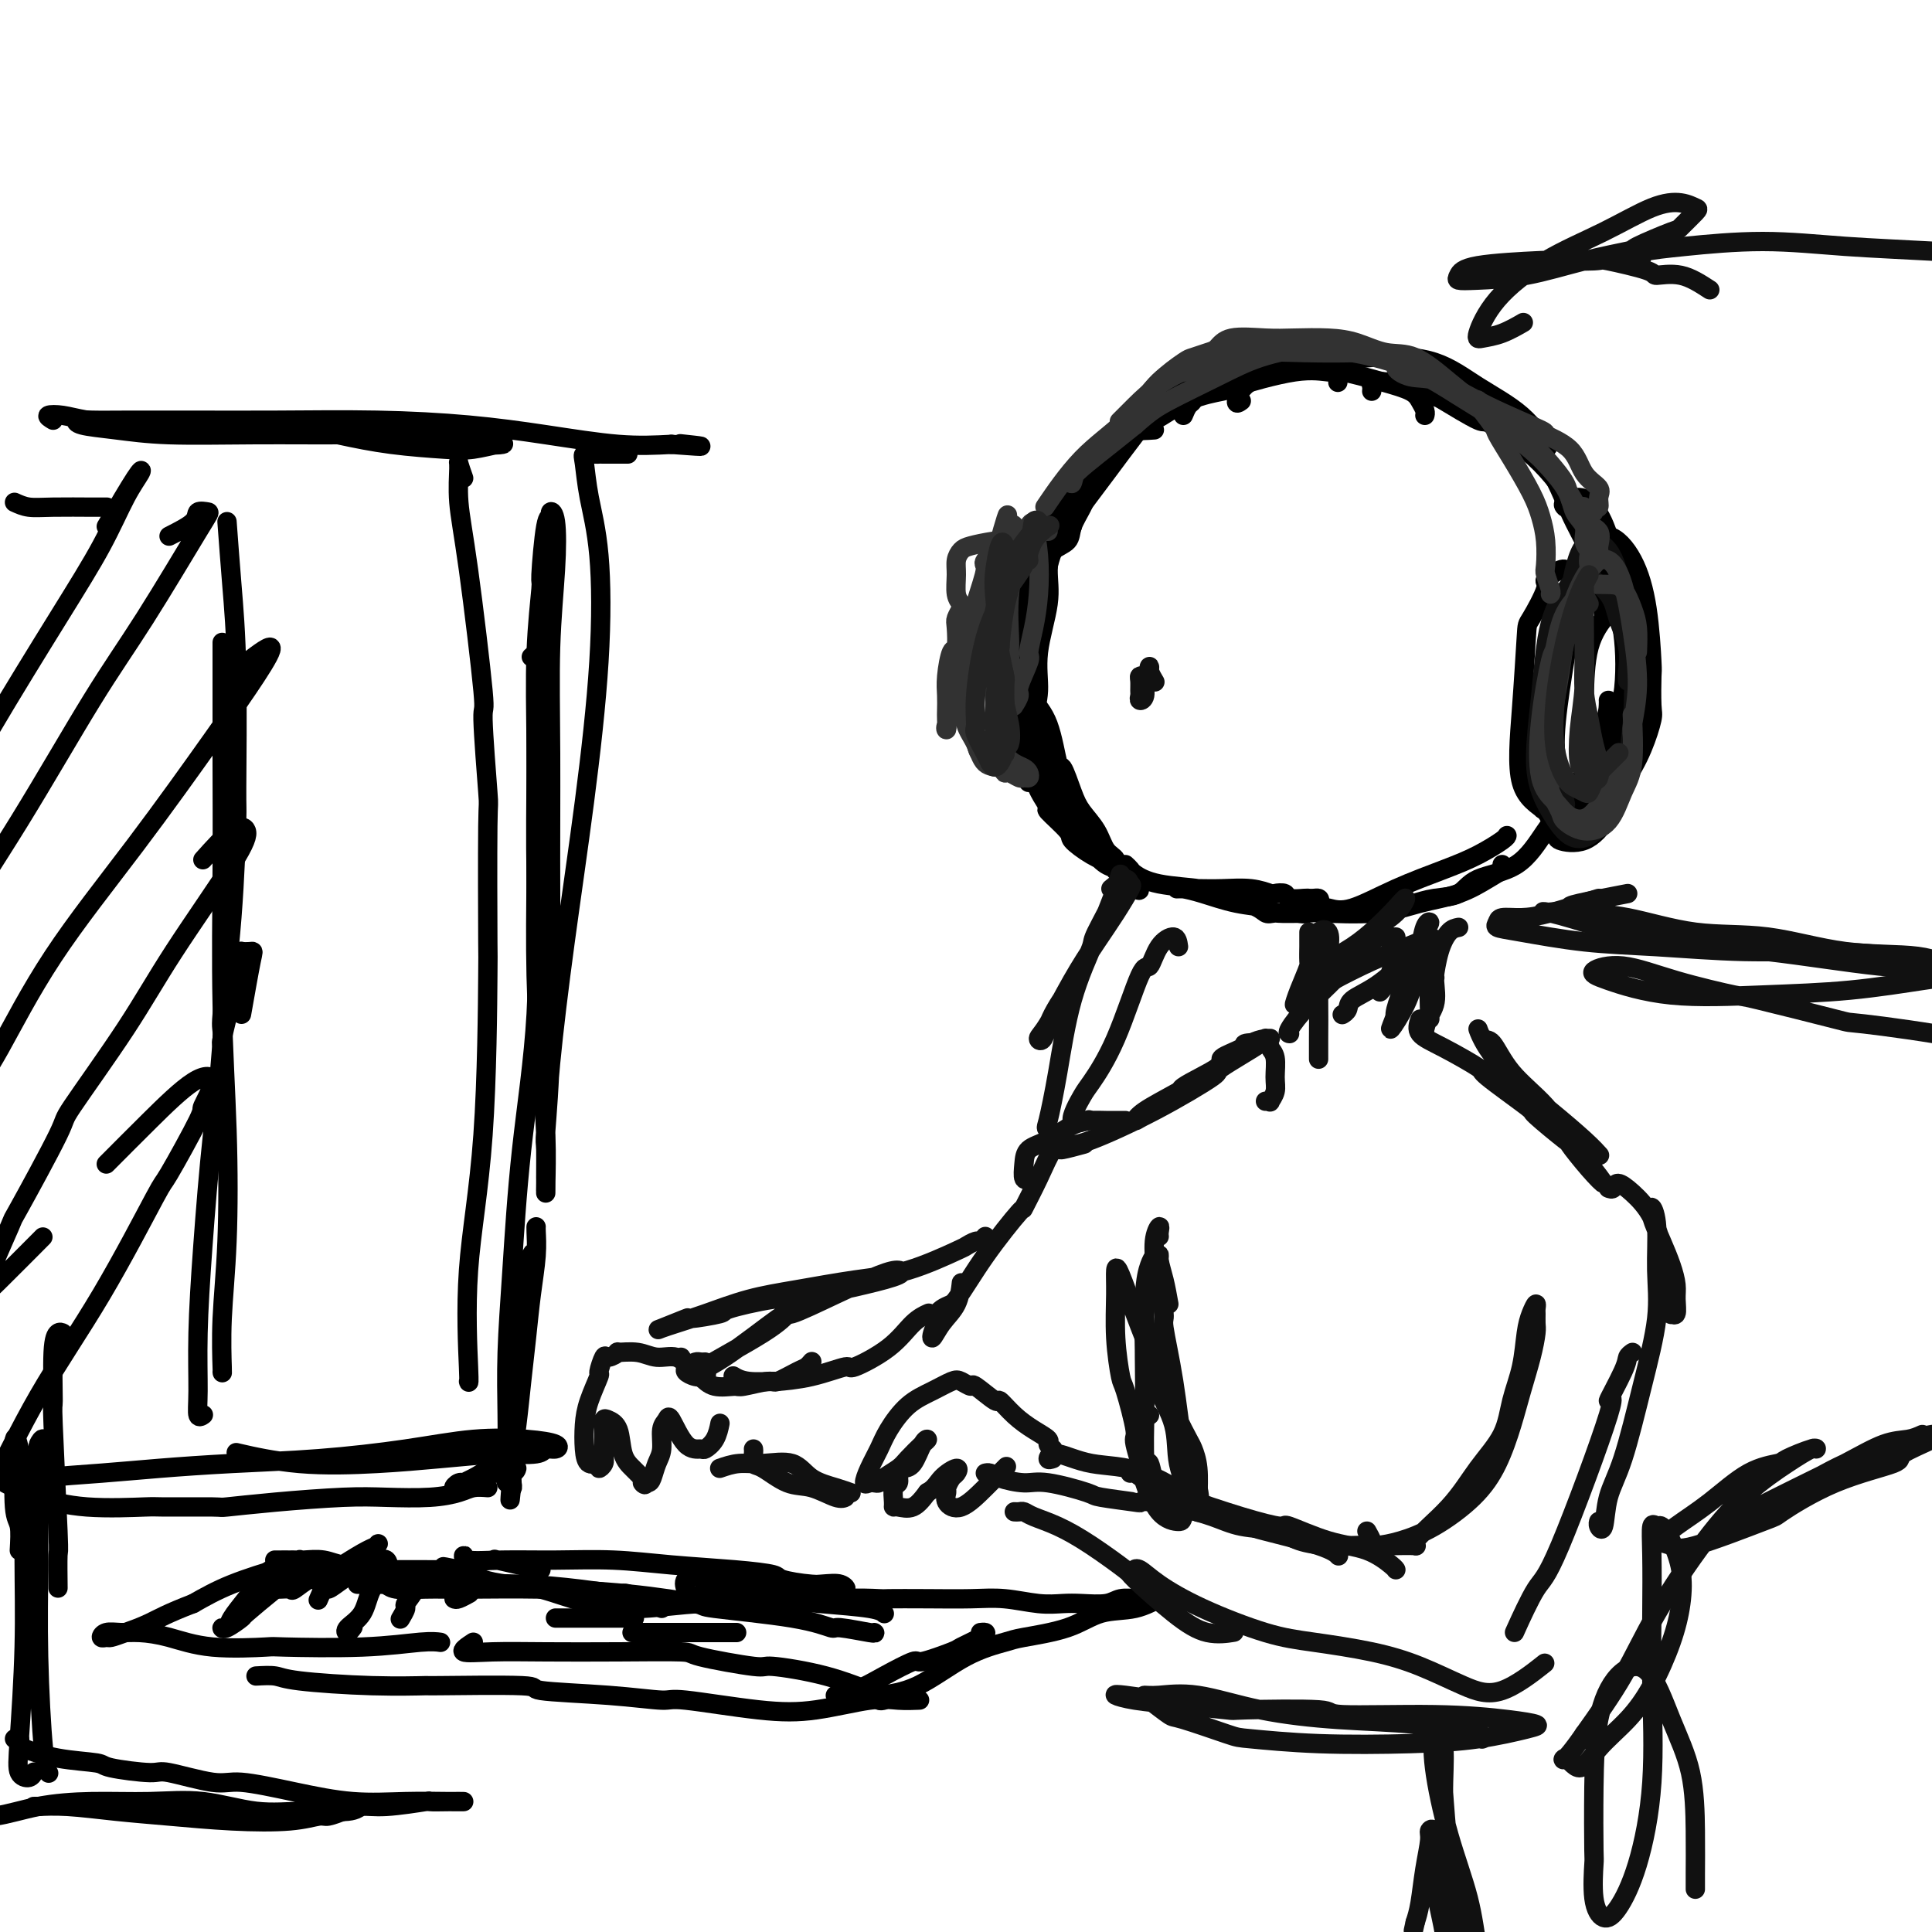 <svg viewBox='0 0 400 400' version='1.1' xmlns='http://www.w3.org/2000/svg' xmlns:xlink='http://www.w3.org/1999/xlink'><g fill='none' stroke='rgb(0,0,0)' stroke-width='4' stroke-linecap='round' stroke-linejoin='round'><path d='M245,86c0.315,-0.763 0.631,-1.526 1,-2c0.369,-0.474 0.792,-0.660 1,-1c0.208,-0.340 0.202,-0.833 0,-1c-0.202,-0.167 -0.599,-0.009 -1,0c-0.401,0.009 -0.805,-0.132 -1,0c-0.195,0.132 -0.182,0.536 -1,1c-0.818,0.464 -2.468,0.987 -4,2c-1.532,1.013 -2.946,2.514 -5,4c-2.054,1.486 -4.746,2.955 -7,5c-2.254,2.045 -4.068,4.666 -6,7c-1.932,2.334 -3.983,4.381 -5,6c-1.017,1.619 -1.001,2.812 -1,4c0.001,1.188 -0.014,2.373 0,3c0.014,0.627 0.057,0.698 0,1c-0.057,0.302 -0.215,0.836 0,1c0.215,0.164 0.802,-0.041 1,0c0.198,0.041 0.007,0.328 0,0c-0.007,-0.328 0.170,-1.271 1,-2c0.830,-0.729 2.312,-1.243 3,-2c0.688,-0.757 0.583,-1.758 1,-3c0.417,-1.242 1.356,-2.725 2,-4c0.644,-1.275 0.991,-2.342 2,-4c1.009,-1.658 2.679,-3.905 4,-6c1.321,-2.095 2.293,-4.036 3,-5c0.707,-0.964 1.149,-0.951 2,-2c0.851,-1.049 2.111,-3.159 3,-4c0.889,-0.841 1.406,-0.413 2,-1c0.594,-0.587 1.264,-2.190 2,-3c0.736,-0.810 1.538,-0.826 2,-1c0.462,-0.174 0.584,-0.507 1,-1c0.416,-0.493 1.125,-1.145 1,-1c-0.125,0.145 -1.083,1.086 -2,2c-0.917,0.914 -1.792,1.802 -3,3c-1.208,1.198 -2.748,2.707 -4,4c-1.252,1.293 -2.215,2.369 -4,4c-1.785,1.631 -4.393,3.815 -7,6'/><path d='M226,96c-4.259,4.638 -5.407,7.234 -6,8c-0.593,0.766 -0.630,-0.297 -2,2c-1.370,2.297 -4.072,7.956 -6,12c-1.928,4.044 -3.081,6.474 -4,9c-0.919,2.526 -1.605,5.146 -2,8c-0.395,2.854 -0.497,5.940 0,8c0.497,2.060 1.595,3.093 2,4c0.405,0.907 0.116,1.688 0,2c-0.116,0.312 -0.058,0.156 0,0'/><path d='M222,109c-0.085,-0.663 -0.169,-1.325 0,-2c0.169,-0.675 0.592,-1.362 1,-2c0.408,-0.638 0.800,-1.225 1,-2c0.200,-0.775 0.209,-1.736 0,-2c-0.209,-0.264 -0.637,0.170 -1,1c-0.363,0.830 -0.660,2.057 -1,3c-0.340,0.943 -0.721,1.603 -1,2c-0.279,0.397 -0.455,0.530 -1,2c-0.545,1.470 -1.459,4.275 -2,5c-0.541,0.725 -0.709,-0.630 -1,1c-0.291,1.630 -0.705,6.245 -1,8c-0.295,1.755 -0.472,0.651 -1,3c-0.528,2.349 -1.406,8.153 -2,12c-0.594,3.847 -0.905,5.739 -1,8c-0.095,2.261 0.026,4.891 0,7c-0.026,2.109 -0.199,3.696 0,5c0.199,1.304 0.771,2.324 1,3c0.229,0.676 0.114,1.007 0,1c-0.114,-0.007 -0.226,-0.352 0,-1c0.226,-0.648 0.792,-1.600 1,-2c0.208,-0.400 0.060,-0.250 0,-1c-0.060,-0.750 -0.032,-2.401 0,-3c0.032,-0.599 0.069,-0.147 0,-1c-0.069,-0.853 -0.243,-3.013 0,-5c0.243,-1.987 0.905,-3.802 1,-6c0.095,-2.198 -0.376,-4.778 0,-8c0.376,-3.222 1.600,-7.086 2,-10c0.400,-2.914 -0.025,-4.878 0,-7c0.025,-2.122 0.501,-4.400 1,-6c0.499,-1.600 1.021,-2.520 1,-3c-0.021,-0.480 -0.587,-0.518 -1,0c-0.413,0.518 -0.674,1.592 -1,3c-0.326,1.408 -0.716,3.151 -1,4c-0.284,0.849 -0.461,0.806 -1,2c-0.539,1.194 -1.440,3.627 -2,6c-0.560,2.373 -0.780,4.687 -1,7'/><path d='M212,131c-1.142,5.485 -0.496,8.198 0,11c0.496,2.802 0.841,5.693 1,9c0.159,3.307 0.131,7.031 1,10c0.869,2.969 2.637,5.183 3,6c0.363,0.817 -0.677,0.236 0,1c0.677,0.764 3.071,2.873 4,4c0.929,1.127 0.392,1.270 1,2c0.608,0.730 2.361,2.046 4,3c1.639,0.954 3.165,1.547 4,2c0.835,0.453 0.979,0.765 1,1c0.021,0.235 -0.081,0.394 0,0c0.081,-0.394 0.345,-1.341 0,-2c-0.345,-0.659 -1.301,-1.030 -2,-2c-0.699,-0.970 -1.142,-2.540 -2,-4c-0.858,-1.460 -2.129,-2.809 -3,-4c-0.871,-1.191 -1.340,-2.222 -2,-4c-0.660,-1.778 -1.511,-4.301 -2,-5c-0.489,-0.699 -0.617,0.426 -1,-1c-0.383,-1.426 -1.021,-5.402 -2,-8c-0.979,-2.598 -2.300,-3.818 -3,-5c-0.700,-1.182 -0.778,-2.325 -1,-3c-0.222,-0.675 -0.587,-0.880 -1,-1c-0.413,-0.120 -0.874,-0.153 -1,0c-0.126,0.153 0.082,0.493 0,1c-0.082,0.507 -0.455,1.182 0,3c0.455,1.818 1.737,4.778 2,6c0.263,1.222 -0.494,0.704 0,2c0.494,1.296 2.239,4.404 3,6c0.761,1.596 0.538,1.678 1,3c0.462,1.322 1.608,3.884 2,5c0.392,1.116 0.031,0.785 1,2c0.969,1.215 3.269,3.975 5,6c1.731,2.025 2.895,3.316 4,4c1.105,0.684 2.152,0.761 3,1c0.848,0.239 1.498,0.641 2,1c0.502,0.359 0.858,0.674 1,1c0.142,0.326 0.071,0.663 0,1'/><path d='M235,183c2.221,2.526 -0.227,0.840 -1,0c-0.773,-0.840 0.128,-0.833 0,-1c-0.128,-0.167 -1.287,-0.507 -2,-1c-0.713,-0.493 -0.982,-1.139 -2,-2c-1.018,-0.861 -2.787,-1.936 -4,-3c-1.213,-1.064 -1.870,-2.118 -3,-4c-1.130,-1.882 -2.733,-4.591 -4,-7c-1.267,-2.409 -2.196,-4.518 -3,-7c-0.804,-2.482 -1.481,-5.337 -2,-8c-0.519,-2.663 -0.879,-5.132 -1,-7c-0.121,-1.868 -0.004,-3.133 0,-4c0.004,-0.867 -0.104,-1.335 0,-3c0.104,-1.665 0.420,-4.529 1,-7c0.580,-2.471 1.425,-4.551 2,-7c0.575,-2.449 0.881,-5.267 2,-8c1.119,-2.733 3.052,-5.383 5,-8c1.948,-2.617 3.911,-5.202 6,-8c2.089,-2.798 4.304,-5.807 6,-8c1.696,-2.193 2.871,-3.568 4,-5c1.129,-1.432 2.210,-2.920 3,-4c0.790,-1.080 1.290,-1.752 2,-2c0.710,-0.248 1.632,-0.071 2,0c0.368,0.071 0.184,0.035 0,0'/><path d='M225,102c-0.286,-0.512 -0.573,-1.024 -1,-1c-0.427,0.024 -0.995,0.583 -1,0c-0.005,-0.583 0.552,-2.307 2,-4c1.448,-1.693 3.788,-3.356 6,-5c2.212,-1.644 4.295,-3.270 7,-5c2.705,-1.730 6.033,-3.564 9,-5c2.967,-1.436 5.574,-2.476 7,-3c1.426,-0.524 1.671,-0.534 3,-1c1.329,-0.466 3.743,-1.387 5,-2c1.257,-0.613 1.356,-0.917 3,-1c1.644,-0.083 4.833,0.055 7,0c2.167,-0.055 3.313,-0.303 4,0c0.687,0.303 0.916,1.159 1,2c0.084,0.841 0.024,1.669 0,2c-0.024,0.331 -0.012,0.166 0,0'/><path d='M239,89c-1.611,0.111 -3.222,0.222 -4,0c-0.778,-0.222 -0.723,-0.778 0,-1c0.723,-0.222 2.113,-0.109 4,-1c1.887,-0.891 4.271,-2.784 7,-4c2.729,-1.216 5.804,-1.753 7,-2c1.196,-0.247 0.513,-0.204 3,-1c2.487,-0.796 8.144,-2.432 12,-3c3.856,-0.568 5.912,-0.070 7,0c1.088,0.070 1.210,-0.290 3,0c1.790,0.290 5.250,1.230 8,2c2.750,0.770 4.789,1.369 6,2c1.211,0.631 1.593,1.293 2,2c0.407,0.707 0.840,1.460 1,2c0.160,0.540 0.046,0.869 0,1c-0.046,0.131 -0.023,0.066 0,0'/><path d='M257,83c-0.548,0.396 -1.096,0.792 -1,0c0.096,-0.792 0.837,-2.773 3,-4c2.163,-1.227 5.747,-1.702 7,-2c1.253,-0.298 0.175,-0.421 3,-1c2.825,-0.579 9.553,-1.615 15,-2c5.447,-0.385 9.614,-0.120 13,1c3.386,1.120 5.990,3.094 9,5c3.010,1.906 6.426,3.744 9,6c2.574,2.256 4.307,4.930 5,6c0.693,1.070 0.347,0.535 0,0'/><path d='M284,81c0.037,-0.311 0.074,-0.622 0,-1c-0.074,-0.378 -0.260,-0.822 0,-1c0.260,-0.178 0.967,-0.090 2,0c1.033,0.090 2.394,0.183 3,0c0.606,-0.183 0.459,-0.644 2,0c1.541,0.644 4.770,2.391 6,3c1.230,0.609 0.461,0.081 2,1c1.539,0.919 5.385,3.285 7,4c1.615,0.715 0.998,-0.222 3,1c2.002,1.222 6.624,4.604 10,8c3.376,3.396 5.507,6.805 7,9c1.493,2.195 2.349,3.176 3,4c0.651,0.824 1.098,1.491 1,2c-0.098,0.509 -0.742,0.860 -1,1c-0.258,0.140 -0.129,0.070 0,0'/><path d='M297,81c-0.120,-0.860 -0.241,-1.720 0,-2c0.241,-0.280 0.843,0.020 1,0c0.157,-0.020 -0.132,-0.360 1,0c1.132,0.360 3.685,1.418 6,3c2.315,1.582 4.393,3.686 7,6c2.607,2.314 5.742,4.837 8,8c2.258,3.163 3.638,6.967 5,10c1.362,3.033 2.705,5.296 4,8c1.295,2.704 2.543,5.848 3,8c0.457,2.152 0.123,3.310 0,4c-0.123,0.690 -0.035,0.911 0,1c0.035,0.089 0.018,0.044 0,0'/><path d='M324,105c-0.267,-0.275 -0.534,-0.551 0,-1c0.534,-0.449 1.870,-1.073 3,-1c1.130,0.073 2.053,0.842 3,2c0.947,1.158 1.916,2.705 3,6c1.084,3.295 2.283,8.337 3,12c0.717,3.663 0.952,5.946 1,9c0.048,3.054 -0.090,6.881 0,10c0.090,3.119 0.409,5.532 0,8c-0.409,2.468 -1.545,4.991 -2,6c-0.455,1.009 -0.227,0.505 0,0'/><path d='M330,118c0.212,0.111 0.423,0.222 1,0c0.577,-0.222 1.519,-0.776 2,0c0.481,0.776 0.502,2.881 1,5c0.498,2.119 1.472,4.253 2,8c0.528,3.747 0.608,9.107 0,13c-0.608,3.893 -1.904,6.319 -3,9c-1.096,2.681 -1.992,5.615 -3,8c-1.008,2.385 -2.126,4.219 -3,6c-0.874,1.781 -1.502,3.508 -2,4c-0.498,0.492 -0.865,-0.252 -1,0c-0.135,0.252 -0.039,1.501 0,2c0.039,0.499 0.019,0.250 0,0'/><path d='M333,145c0.016,0.148 0.032,0.295 0,1c-0.032,0.705 -0.110,1.967 -1,4c-0.890,2.033 -2.590,4.838 -3,6c-0.410,1.162 0.469,0.680 0,2c-0.469,1.320 -2.287,4.441 -4,7c-1.713,2.559 -3.321,4.555 -5,7c-1.679,2.445 -3.428,5.338 -6,7c-2.572,1.662 -5.968,2.092 -8,3c-2.032,0.908 -2.699,2.295 -4,3c-1.301,0.705 -3.235,0.728 -5,1c-1.765,0.272 -3.361,0.792 -4,1c-0.639,0.208 -0.319,0.104 0,0'/><path d='M233,179c0.394,0.363 0.787,0.727 1,1c0.213,0.273 0.245,0.457 1,1c0.755,0.543 2.233,1.445 5,2c2.767,0.555 6.823,0.762 8,1c1.177,0.238 -0.523,0.508 1,1c1.523,0.492 6.270,1.205 9,2c2.730,0.795 3.443,1.671 4,2c0.557,0.329 0.959,0.113 2,0c1.041,-0.113 2.721,-0.121 4,0c1.279,0.121 2.157,0.372 3,0c0.843,-0.372 1.651,-1.368 2,-2c0.349,-0.632 0.240,-0.900 0,-1c-0.240,-0.100 -0.612,-0.030 -1,0c-0.388,0.030 -0.791,0.022 -1,0c-0.209,-0.022 -0.225,-0.057 -1,0c-0.775,0.057 -2.309,0.208 -3,0c-0.691,-0.208 -0.540,-0.774 -1,-1c-0.460,-0.226 -1.532,-0.113 -2,0c-0.468,0.113 -0.333,0.226 -1,0c-0.667,-0.226 -2.137,-0.793 -4,-1c-1.863,-0.207 -4.120,-0.056 -6,0c-1.880,0.056 -3.384,0.017 -5,0c-1.616,-0.017 -3.345,-0.012 -4,0c-0.655,0.012 -0.238,0.030 0,0c0.238,-0.030 0.295,-0.110 1,0c0.705,0.110 2.057,0.408 4,1c1.943,0.592 4.477,1.479 7,2c2.523,0.521 5.036,0.677 6,1c0.964,0.323 0.379,0.812 2,1c1.621,0.188 5.446,0.073 7,0c1.554,-0.073 0.835,-0.106 3,0c2.165,0.106 7.215,0.351 11,0c3.785,-0.351 6.307,-1.299 9,-2c2.693,-0.701 5.559,-1.155 8,-2c2.441,-0.845 4.458,-2.082 6,-3c1.542,-0.918 2.607,-1.516 3,-2c0.393,-0.484 0.112,-0.852 0,-1c-0.112,-0.148 -0.056,-0.074 0,0'/><path d='M275,188c1.351,0.350 2.702,0.700 5,0c2.298,-0.700 5.544,-2.450 9,-4c3.456,-1.550 7.122,-2.899 10,-4c2.878,-1.101 4.967,-1.955 7,-3c2.033,-1.045 4.009,-2.281 5,-3c0.991,-0.719 0.997,-0.920 1,-1c0.003,-0.080 0.001,-0.040 0,0'/><path d='M11,87c-0.668,-0.400 -1.337,-0.801 -1,-1c0.337,-0.199 1.678,-0.197 3,0c1.322,0.197 2.625,0.589 5,1c2.375,0.411 5.820,0.841 10,1c4.180,0.159 9.093,0.048 11,0c1.907,-0.048 0.808,-0.035 3,0c2.192,0.035 7.674,0.090 11,0c3.326,-0.090 4.495,-0.324 7,0c2.505,0.324 6.345,1.208 10,2c3.655,0.792 7.126,1.494 11,2c3.874,0.506 8.153,0.816 11,1c2.847,0.184 4.264,0.242 6,0c1.736,-0.242 3.793,-0.783 5,-1c1.207,-0.217 1.565,-0.110 1,0c-0.565,0.110 -2.052,0.222 -4,0c-1.948,-0.222 -4.355,-0.777 -7,-1c-2.645,-0.223 -5.528,-0.112 -7,0c-1.472,0.112 -1.534,0.227 -4,0c-2.466,-0.227 -7.336,-0.796 -9,-1c-1.664,-0.204 -0.124,-0.043 -3,0c-2.876,0.043 -10.170,-0.031 -17,0c-6.830,0.031 -13.197,0.166 -18,0c-4.803,-0.166 -8.041,-0.633 -11,-1c-2.959,-0.367 -5.639,-0.634 -7,-1c-1.361,-0.366 -1.402,-0.830 -1,-1c0.402,-0.170 1.247,-0.045 3,0c1.753,0.045 4.413,0.012 8,0c3.587,-0.012 8.101,-0.001 10,0c1.899,0.001 1.182,-0.008 4,0c2.818,0.008 9.170,0.034 16,0c6.830,-0.034 14.140,-0.128 21,0c6.860,0.128 13.272,0.478 19,1c5.728,0.522 10.773,1.218 16,2c5.227,0.782 10.636,1.652 15,2c4.364,0.348 7.682,0.174 11,0'/><path d='M139,92c10.156,0.778 5.044,0.222 3,0c-2.044,-0.222 -1.022,-0.111 0,0'/><path d='M130,94c-2.014,0.001 -4.029,0.003 -5,0c-0.971,-0.003 -0.899,-0.010 -1,0c-0.101,0.010 -0.374,0.039 -1,0c-0.626,-0.039 -1.605,-0.144 -2,0c-0.395,0.144 -0.205,0.536 0,2c0.205,1.464 0.425,3.998 1,7c0.575,3.002 1.507,6.470 2,12c0.493,5.530 0.549,13.122 0,22c-0.549,8.878 -1.702,19.042 -3,29c-1.298,9.958 -2.740,19.710 -4,29c-1.260,9.290 -2.338,18.120 -3,25c-0.662,6.880 -0.909,11.812 -1,14c-0.091,2.188 -0.024,1.634 0,3c0.024,1.366 0.007,4.654 0,6c-0.007,1.346 -0.005,0.751 0,1c0.005,0.249 0.012,1.344 0,2c-0.012,0.656 -0.042,0.875 0,-1c0.042,-1.875 0.155,-5.843 0,-10c-0.155,-4.157 -0.579,-8.502 -1,-14c-0.421,-5.498 -0.841,-12.148 -1,-19c-0.159,-6.852 -0.057,-13.907 0,-22c0.057,-8.093 0.071,-17.224 0,-25c-0.071,-7.776 -0.225,-14.198 0,-20c0.225,-5.802 0.830,-10.984 1,-13c0.170,-2.016 -0.095,-0.865 0,-3c0.095,-2.135 0.548,-7.555 1,-10c0.452,-2.445 0.902,-1.914 1,-2c0.098,-0.086 -0.156,-0.788 0,-1c0.156,-0.212 0.721,0.064 1,2c0.279,1.936 0.272,5.530 0,10c-0.272,4.470 -0.809,9.815 -1,16c-0.191,6.185 -0.037,13.208 0,22c0.037,8.792 -0.043,19.352 0,30c0.043,10.648 0.208,21.384 0,30c-0.208,8.616 -0.788,15.114 -1,18c-0.212,2.886 -0.057,2.162 0,4c0.057,1.838 0.016,6.240 0,8c-0.016,1.760 -0.008,0.880 0,0'/><path d='M96,99c-0.432,-1.229 -0.864,-2.459 -1,-3c-0.136,-0.541 0.026,-0.395 0,1c-0.026,1.395 -0.238,4.037 0,7c0.238,2.963 0.925,6.245 2,14c1.075,7.755 2.537,19.983 3,25c0.463,5.017 -0.072,2.824 0,6c0.072,3.176 0.751,11.723 1,15c0.249,3.277 0.070,1.284 0,7c-0.070,5.716 -0.029,19.140 0,24c0.029,4.860 0.046,1.155 0,7c-0.046,5.845 -0.156,21.240 -1,33c-0.844,11.760 -2.422,19.884 -3,28c-0.578,8.116 -0.156,16.224 0,20c0.156,3.776 0.044,3.222 0,3c-0.044,-0.222 -0.022,-0.111 0,0'/><path d='M110,136c0.423,-0.347 0.846,-0.695 1,-1c0.154,-0.305 0.041,-0.568 0,1c-0.041,1.568 -0.008,4.968 0,6c0.008,1.032 -0.007,-0.303 0,2c0.007,2.303 0.038,8.244 0,15c-0.038,6.756 -0.143,14.328 0,23c0.143,8.672 0.536,18.443 0,28c-0.536,9.557 -2.000,18.899 -3,28c-1.000,9.101 -1.537,17.962 -2,25c-0.463,7.038 -0.852,12.254 -1,17c-0.148,4.746 -0.054,9.023 0,13c0.054,3.977 0.067,7.653 0,9c-0.067,1.347 -0.215,0.366 0,1c0.215,0.634 0.793,2.883 1,4c0.207,1.117 0.044,1.103 0,1c-0.044,-0.103 0.030,-0.296 0,-1c-0.030,-0.704 -0.163,-1.921 0,-4c0.163,-2.079 0.622,-5.020 1,-8c0.378,-2.980 0.676,-6.000 1,-9c0.324,-3.000 0.675,-5.981 1,-9c0.325,-3.019 0.623,-6.077 1,-9c0.377,-2.923 0.834,-5.710 1,-8c0.166,-2.290 0.042,-4.084 0,-5c-0.042,-0.916 0.000,-0.954 0,-1c-0.000,-0.046 -0.042,-0.099 0,1c0.042,1.099 0.166,3.349 0,4c-0.166,0.651 -0.623,-0.297 -1,1c-0.377,1.297 -0.674,4.838 -1,7c-0.326,2.162 -0.679,2.943 -1,5c-0.321,2.057 -0.609,5.388 -1,9c-0.391,3.612 -0.886,7.504 -1,11c-0.114,3.496 0.152,6.597 0,9c-0.152,2.403 -0.721,4.108 -1,5c-0.279,0.892 -0.267,0.971 0,1c0.267,0.029 0.791,0.008 1,0c0.209,-0.008 0.105,-0.004 0,0'/><path d='M106,307c-0.773,7.700 -0.206,0.950 0,-2c0.206,-2.950 0.053,-2.101 0,-2c-0.053,0.101 -0.004,-0.548 0,-1c0.004,-0.452 -0.035,-0.707 0,-1c0.035,-0.293 0.146,-0.622 0,-1c-0.146,-0.378 -0.548,-0.803 -1,-1c-0.452,-0.197 -0.954,-0.165 -1,0c-0.046,0.165 0.364,0.463 0,1c-0.364,0.537 -1.503,1.311 -2,2c-0.497,0.689 -0.351,1.291 -1,2c-0.649,0.709 -2.092,1.525 -3,2c-0.908,0.475 -1.281,0.608 -2,1c-0.719,0.392 -1.783,1.044 -2,1c-0.217,-0.044 0.412,-0.782 1,-1c0.588,-0.218 1.135,0.086 2,0c0.865,-0.086 2.050,-0.563 3,-1c0.950,-0.437 1.666,-0.835 2,-1c0.334,-0.165 0.285,-0.096 1,0c0.715,0.096 2.192,0.218 3,0c0.808,-0.218 0.945,-0.777 1,-1c0.055,-0.223 0.027,-0.112 0,0'/><path d='M101,308c-1.050,-0.083 -2.100,-0.167 -3,0c-0.900,0.167 -1.649,0.583 -3,1c-1.351,0.417 -3.302,0.833 -6,1c-2.698,0.167 -6.143,0.083 -9,0c-2.857,-0.083 -5.128,-0.166 -9,0c-3.872,0.166 -9.347,0.580 -14,1c-4.653,0.420 -8.484,0.846 -10,1c-1.516,0.154 -0.715,0.035 -3,0c-2.285,-0.035 -7.655,0.012 -10,0c-2.345,-0.012 -1.667,-0.084 -4,0c-2.333,0.084 -7.679,0.325 -12,0c-4.321,-0.325 -7.618,-1.214 -10,-2c-2.382,-0.786 -3.849,-1.467 -5,-2c-1.151,-0.533 -1.984,-0.916 -2,-1c-0.016,-0.084 0.787,0.132 2,0c1.213,-0.132 2.836,-0.612 6,-1c3.164,-0.388 7.870,-0.684 12,-1c4.130,-0.316 7.685,-0.652 12,-1c4.315,-0.348 9.391,-0.707 15,-1c5.609,-0.293 11.752,-0.521 18,-1c6.248,-0.479 12.600,-1.210 18,-2c5.400,-0.790 9.846,-1.638 14,-2c4.154,-0.362 8.015,-0.237 11,0c2.985,0.237 5.093,0.585 6,1c0.907,0.415 0.612,0.895 0,1c-0.612,0.105 -1.541,-0.165 -2,0c-0.459,0.165 -0.449,0.765 -2,1c-1.551,0.235 -4.663,0.103 -6,0c-1.337,-0.103 -0.899,-0.179 -3,0c-2.101,0.179 -6.740,0.611 -11,1c-4.260,0.389 -8.142,0.733 -13,1c-4.858,0.267 -10.693,0.456 -16,0c-5.307,-0.456 -10.088,-1.559 -12,-2c-1.912,-0.441 -0.956,-0.221 0,0'/><path d='M3,104c0.920,0.423 1.841,0.845 3,1c1.159,0.155 2.558,0.041 5,0c2.442,-0.041 5.927,-0.011 8,0c2.073,0.011 2.735,0.003 3,0c0.265,-0.003 0.132,-0.002 0,0'/><path d='M47,108c0.308,4.160 0.617,8.319 1,13c0.383,4.681 0.841,9.883 1,18c0.159,8.117 0.019,19.147 0,24c-0.019,4.853 0.082,3.527 0,7c-0.082,3.473 -0.348,11.746 -1,20c-0.652,8.254 -1.690,16.491 -2,20c-0.310,3.509 0.109,2.291 0,5c-0.109,2.709 -0.745,9.345 -1,12c-0.255,2.655 -0.127,1.327 0,0'/><path d='M46,133c-0.001,1.193 -0.001,2.385 0,4c0.001,1.615 0.004,3.651 0,7c-0.004,3.349 -0.014,8.009 0,14c0.014,5.991 0.053,13.311 0,22c-0.053,8.689 -0.196,18.746 0,28c0.196,9.254 0.732,17.705 1,26c0.268,8.295 0.268,16.433 0,23c-0.268,6.567 -0.804,11.564 -1,16c-0.196,4.436 -0.053,8.310 0,10c0.053,1.690 0.015,1.197 0,1c-0.015,-0.197 -0.008,-0.099 0,0'/><path d='M50,210c0.780,-4.420 1.560,-8.840 2,-11c0.440,-2.160 0.541,-2.058 0,-2c-0.541,0.058 -1.722,0.074 -2,0c-0.278,-0.074 0.348,-0.238 0,1c-0.348,1.238 -1.668,3.879 -2,5c-0.332,1.121 0.325,0.721 0,3c-0.325,2.279 -1.632,7.237 -2,9c-0.368,1.763 0.203,0.329 0,3c-0.203,2.671 -1.180,9.445 -2,17c-0.820,7.555 -1.484,15.891 -2,23c-0.516,7.109 -0.884,12.990 -1,18c-0.116,5.010 0.020,9.147 0,12c-0.020,2.853 -0.198,4.422 0,5c0.198,0.578 0.771,0.165 1,0c0.229,-0.165 0.115,-0.083 0,0'/><path d='M22,109c2.359,-4.021 4.719,-8.042 6,-10c1.281,-1.958 1.484,-1.852 1,-1c-0.484,0.852 -1.654,2.450 -3,5c-1.346,2.550 -2.868,6.052 -5,10c-2.132,3.948 -4.872,8.341 -9,15c-4.128,6.659 -9.642,15.585 -14,23c-4.358,7.415 -7.561,13.321 -9,16c-1.439,2.679 -1.115,2.131 -2,4c-0.885,1.869 -2.980,6.154 -4,8c-1.020,1.846 -0.967,1.254 -1,1c-0.033,-0.254 -0.153,-0.171 0,0c0.153,0.171 0.580,0.431 1,0c0.420,-0.431 0.834,-1.552 1,-2c0.166,-0.448 0.083,-0.224 0,0'/><path d='M35,111c2.058,-1.042 4.115,-2.083 5,-3c0.885,-0.917 0.597,-1.709 1,-2c0.403,-0.291 1.497,-0.081 2,0c0.503,0.081 0.415,0.032 -2,4c-2.415,3.968 -7.159,11.954 -11,18c-3.841,6.046 -6.781,10.153 -11,17c-4.219,6.847 -9.719,16.433 -15,25c-5.281,8.567 -10.345,16.114 -13,21c-2.655,4.886 -2.901,7.110 -3,8c-0.099,0.890 -0.049,0.445 0,0'/><path d='M50,138c2.701,-2.114 5.402,-4.228 6,-4c0.598,0.228 -0.909,2.800 -3,6c-2.091,3.200 -4.768,7.030 -9,13c-4.232,5.970 -10.021,14.080 -16,22c-5.979,7.920 -12.149,15.649 -17,23c-4.851,7.351 -8.383,14.325 -11,19c-2.617,4.675 -4.319,7.050 -5,8c-0.681,0.950 -0.340,0.475 0,0'/><path d='M42,178c2.187,-2.444 4.374,-4.888 6,-6c1.626,-1.112 2.690,-0.892 3,0c0.310,0.892 -0.133,2.456 -3,7c-2.867,4.544 -8.157,12.068 -12,18c-3.843,5.932 -6.240,10.271 -10,16c-3.760,5.729 -8.884,12.847 -11,16c-2.116,3.153 -1.225,2.340 -3,6c-1.775,3.660 -6.215,11.792 -8,15c-1.785,3.208 -0.915,1.492 -2,4c-1.085,2.508 -4.126,9.239 -5,12c-0.874,2.761 0.419,1.551 3,-1c2.581,-2.551 6.452,-6.443 8,-8c1.548,-1.557 0.774,-0.778 0,0'/><path d='M22,241c2.923,-2.938 5.847,-5.877 9,-9c3.153,-3.123 6.536,-6.432 9,-8c2.464,-1.568 4.010,-1.395 4,0c-0.010,1.395 -1.574,4.012 -2,5c-0.426,0.988 0.288,0.347 -1,3c-1.288,2.653 -4.576,8.600 -6,11c-1.424,2.400 -0.984,1.252 -3,5c-2.016,3.748 -6.488,12.391 -11,20c-4.512,7.609 -9.065,14.184 -13,21c-3.935,6.816 -7.252,13.874 -9,17c-1.748,3.126 -1.928,2.322 -2,2c-0.072,-0.322 -0.036,-0.161 0,0'/><path d='M13,276c-0.307,-0.144 -0.614,-0.289 -1,0c-0.386,0.289 -0.849,1.010 -1,4c-0.151,2.990 0.012,8.249 0,10c-0.012,1.751 -0.199,-0.006 0,5c0.199,5.006 0.785,16.775 1,22c0.215,5.225 0.058,3.907 0,5c-0.058,1.093 -0.017,4.598 0,6c0.017,1.402 0.008,0.701 0,0'/><path d='M4,321c0.113,-1.934 0.226,-3.868 0,-5c-0.226,-1.132 -0.790,-1.461 -1,-4c-0.210,-2.539 -0.067,-7.288 0,-9c0.067,-1.712 0.056,-0.389 0,-1c-0.056,-0.611 -0.158,-3.158 0,-4c0.158,-0.842 0.575,0.020 1,2c0.425,1.980 0.858,5.076 1,9c0.142,3.924 -0.008,8.674 0,14c0.008,5.326 0.174,11.227 0,18c-0.174,6.773 -0.687,14.417 -1,19c-0.313,4.583 -0.424,6.105 0,7c0.424,0.895 1.383,1.164 2,1c0.617,-0.164 0.890,-0.761 1,-1c0.110,-0.239 0.055,-0.119 0,0'/><path d='M9,302c0.113,-1.794 0.227,-3.588 0,-4c-0.227,-0.412 -0.794,0.559 -1,1c-0.206,0.441 -0.053,0.352 0,2c0.053,1.648 0.004,5.034 0,9c-0.004,3.966 0.038,8.513 0,14c-0.038,5.487 -0.154,11.914 0,19c0.154,7.086 0.580,14.831 1,19c0.420,4.169 0.834,4.763 1,5c0.166,0.237 0.083,0.119 0,0'/><path d='M8,374c-0.417,-0.006 -0.834,-0.013 -1,0c-0.166,0.013 -0.080,0.045 1,0c1.080,-0.045 3.155,-0.169 6,0c2.845,0.169 6.461,0.630 10,1c3.539,0.370 7.002,0.650 11,1c3.998,0.350 8.532,0.770 13,1c4.468,0.230 8.868,0.272 12,0c3.132,-0.272 4.994,-0.856 6,-1c1.006,-0.144 1.155,0.154 2,0c0.845,-0.154 2.384,-0.758 3,-1c0.616,-0.242 0.308,-0.121 0,0'/><path d='M3,360c0.413,-0.097 0.826,-0.195 1,0c0.174,0.195 0.109,0.682 0,1c-0.109,0.318 -0.264,0.468 1,1c1.264,0.532 3.946,1.447 7,2c3.054,0.553 6.481,0.745 8,1c1.519,0.255 1.132,0.575 3,1c1.868,0.425 5.993,0.957 8,1c2.007,0.043 1.897,-0.401 4,0c2.103,0.401 6.417,1.649 9,2c2.583,0.351 3.433,-0.193 6,0c2.567,0.193 6.851,1.124 11,2c4.149,0.876 8.162,1.699 12,2c3.838,0.301 7.500,0.081 11,0c3.500,-0.081 6.840,-0.023 9,0c2.160,0.023 3.142,0.010 3,0c-0.142,-0.010 -1.407,-0.018 -3,0c-1.593,0.018 -3.513,0.061 -4,0c-0.487,-0.061 0.460,-0.227 -1,0c-1.460,0.227 -5.327,0.848 -8,1c-2.673,0.152 -4.153,-0.163 -5,0c-0.847,0.163 -1.060,0.804 -3,1c-1.940,0.196 -5.606,-0.053 -9,0c-3.394,0.053 -6.515,0.408 -10,0c-3.485,-0.408 -7.332,-1.580 -11,-2c-3.668,-0.420 -7.155,-0.088 -11,0c-3.845,0.088 -8.047,-0.068 -12,0c-3.953,0.068 -7.658,0.358 -11,1c-3.342,0.642 -6.323,1.634 -9,2c-2.677,0.366 -5.051,0.104 -6,0c-0.949,-0.104 -0.475,-0.052 0,0'/><path d='M53,347c1.487,-0.083 2.974,-0.166 4,0c1.026,0.166 1.592,0.579 5,1c3.408,0.421 9.658,0.848 15,1c5.342,0.152 9.775,0.029 11,0c1.225,-0.029 -0.757,0.035 3,0c3.757,-0.035 13.254,-0.169 17,0c3.746,0.169 1.741,0.641 4,1c2.259,0.359 8.783,0.606 14,1c5.217,0.394 9.125,0.935 11,1c1.875,0.065 1.715,-0.347 5,0c3.285,0.347 10.016,1.452 15,2c4.984,0.548 8.222,0.539 12,0c3.778,-0.539 8.095,-1.608 11,-2c2.905,-0.392 4.397,-0.105 6,0c1.603,0.105 3.315,0.030 4,0c0.685,-0.030 0.342,-0.015 0,0'/><path d='M183,352c-0.389,0.095 -0.777,0.190 -1,0c-0.223,-0.190 -0.280,-0.666 1,-1c1.280,-0.334 3.898,-0.525 7,-2c3.102,-1.475 6.686,-4.234 10,-6c3.314,-1.766 6.356,-2.538 8,-3c1.644,-0.462 1.890,-0.615 4,-1c2.110,-0.385 6.083,-1.003 9,-2c2.917,-0.997 4.778,-2.372 7,-3c2.222,-0.628 4.806,-0.508 7,-1c2.194,-0.492 3.999,-1.596 5,-2c1.001,-0.404 1.200,-0.108 1,0c-0.200,0.108 -0.797,0.029 -1,0c-0.203,-0.029 -0.011,-0.009 0,0c0.011,0.009 -0.158,0.006 -1,0c-0.842,-0.006 -2.357,-0.016 -3,0c-0.643,0.016 -0.415,0.056 -1,0c-0.585,-0.056 -1.984,-0.210 -3,0c-1.016,0.210 -1.649,0.785 -3,1c-1.351,0.215 -3.421,0.072 -5,0c-1.579,-0.072 -2.666,-0.072 -4,0c-1.334,0.072 -2.916,0.215 -5,0c-2.084,-0.215 -4.672,-0.789 -7,-1c-2.328,-0.211 -4.397,-0.058 -7,0c-2.603,0.058 -5.741,0.019 -9,0c-3.259,-0.019 -6.638,-0.020 -8,0c-1.362,0.020 -0.705,0.062 -2,0c-1.295,-0.062 -4.540,-0.228 -9,0c-4.460,0.228 -10.133,0.849 -15,1c-4.867,0.151 -8.926,-0.169 -13,0c-4.074,0.169 -8.163,0.827 -12,1c-3.837,0.173 -7.422,-0.139 -11,-1c-3.578,-0.861 -7.149,-2.272 -10,-3c-2.851,-0.728 -4.981,-0.772 -7,-1c-2.019,-0.228 -3.928,-0.638 -5,-1c-1.072,-0.362 -1.306,-0.675 -2,-1c-0.694,-0.325 -1.847,-0.663 -3,-1'/><path d='M95,325c-5.989,-1.238 -1.961,-0.332 -1,0c0.961,0.332 -1.144,0.089 -2,0c-0.856,-0.089 -0.463,-0.024 -1,0c-0.537,0.024 -2.004,0.006 -3,0c-0.996,-0.006 -1.522,-0.002 -2,0c-0.478,0.002 -0.907,0.001 -1,0c-0.093,-0.001 0.149,-0.000 0,0c-0.149,0.000 -0.690,0.001 -1,0c-0.310,-0.001 -0.389,-0.004 -1,0c-0.611,0.004 -1.755,0.016 -2,0c-0.245,-0.016 0.410,-0.061 0,0c-0.410,0.061 -1.885,0.226 -3,0c-1.115,-0.226 -1.871,-0.845 -3,-1c-1.129,-0.155 -2.630,0.155 -4,0c-1.370,-0.155 -2.608,-0.774 -4,-1c-1.392,-0.226 -2.937,-0.061 -4,0c-1.063,0.061 -1.644,0.016 -2,0c-0.356,-0.016 -0.485,-0.004 -1,0c-0.515,0.004 -1.415,0.001 -2,0c-0.585,-0.001 -0.857,0.000 -1,0c-0.143,-0.000 -0.159,-0.001 0,0c0.159,0.001 0.491,0.004 1,0c0.509,-0.004 1.195,-0.016 2,0c0.805,0.016 1.730,0.061 2,0c0.270,-0.061 -0.117,-0.229 0,0c0.117,0.229 0.736,0.854 1,1c0.264,0.146 0.173,-0.187 -1,0c-1.173,0.187 -3.428,0.896 -4,1c-0.572,0.104 0.538,-0.395 -1,0c-1.538,0.395 -5.725,1.684 -9,3c-3.275,1.316 -5.637,2.658 -8,4'/><path d='M40,332c-5.339,2.039 -7.186,3.136 -9,4c-1.814,0.864 -3.595,1.496 -5,2c-1.405,0.504 -2.435,0.881 -3,1c-0.565,0.119 -0.666,-0.021 -1,0c-0.334,0.021 -0.900,0.204 -1,0c-0.100,-0.204 0.265,-0.793 1,-1c0.735,-0.207 1.838,-0.031 3,0c1.162,0.031 2.383,-0.083 4,0c1.617,0.083 3.631,0.363 6,1c2.369,0.637 5.092,1.631 9,2c3.908,0.369 9.002,0.113 11,0c1.998,-0.113 0.900,-0.083 4,0c3.100,0.083 10.398,0.218 16,0c5.602,-0.218 9.508,-0.789 12,-1c2.492,-0.211 3.569,-0.060 4,0c0.431,0.060 0.215,0.030 0,0'/><path d='M56,327c0.493,-0.810 0.987,-1.619 1,-2c0.013,-0.381 -0.454,-0.333 -1,0c-0.546,0.333 -1.169,0.950 -2,2c-0.831,1.050 -1.868,2.532 -3,4c-1.132,1.468 -2.358,2.922 -3,4c-0.642,1.078 -0.698,1.781 -1,2c-0.302,0.219 -0.848,-0.047 -1,0c-0.152,0.047 0.090,0.408 1,0c0.910,-0.408 2.489,-1.584 3,-2c0.511,-0.416 -0.045,-0.073 1,-1c1.045,-0.927 3.693,-3.125 6,-5c2.307,-1.875 4.275,-3.428 5,-4c0.725,-0.572 0.207,-0.163 0,0c-0.207,0.163 -0.104,0.082 0,0'/><path d='M65,324c-0.335,-0.005 -0.670,-0.010 -1,0c-0.330,0.010 -0.656,0.035 -1,0c-0.344,-0.035 -0.705,-0.129 -1,0c-0.295,0.129 -0.522,0.479 -1,1c-0.478,0.521 -1.207,1.211 -2,2c-0.793,0.789 -1.651,1.678 -2,2c-0.349,0.322 -0.188,0.078 0,0c0.188,-0.078 0.404,0.009 1,0c0.596,-0.009 1.571,-0.116 2,0c0.429,0.116 0.310,0.455 1,0c0.690,-0.455 2.188,-1.704 3,-2c0.812,-0.296 0.938,0.362 2,0c1.062,-0.362 3.061,-1.745 5,-3c1.939,-1.255 3.817,-2.384 5,-3c1.183,-0.616 1.669,-0.721 2,-1c0.331,-0.279 0.506,-0.732 0,0c-0.506,0.732 -1.695,2.648 -3,4c-1.305,1.352 -2.728,2.138 -4,3c-1.272,0.862 -2.392,1.798 -3,2c-0.608,0.202 -0.702,-0.330 -1,0c-0.298,0.330 -0.799,1.523 -1,2c-0.201,0.477 -0.100,0.239 0,0'/><path d='M79,323c0.341,-0.140 0.683,-0.280 1,0c0.317,0.280 0.610,0.980 0,2c-0.610,1.020 -2.121,2.361 -3,4c-0.879,1.639 -1.125,3.577 -2,5c-0.875,1.423 -2.379,2.330 -3,3c-0.621,0.670 -0.360,1.104 0,1c0.360,-0.104 0.817,-0.744 1,-1c0.183,-0.256 0.091,-0.128 0,0'/><path d='M83,328c0.335,-0.433 0.670,-0.865 1,-1c0.330,-0.135 0.653,0.029 1,0c0.347,-0.029 0.716,-0.249 1,0c0.284,0.249 0.482,0.967 0,2c-0.482,1.033 -1.645,2.380 -2,3c-0.355,0.620 0.097,0.513 0,1c-0.097,0.487 -0.742,1.568 -1,2c-0.258,0.432 -0.129,0.216 0,0'/><path d='M94,331c0.200,0.111 0.400,0.222 1,0c0.600,-0.222 1.600,-0.778 2,-1c0.400,-0.222 0.200,-0.111 0,0'/><path d='M84,328c-0.942,-0.000 -1.883,-0.000 -3,0c-1.117,0.000 -2.408,0.000 -3,0c-0.592,-0.000 -0.484,-0.000 -1,0c-0.516,0.000 -1.656,0.000 -2,0c-0.344,-0.000 0.110,-0.000 0,0c-0.110,0.000 -0.782,0.000 -1,0c-0.218,-0.000 0.018,-0.001 1,0c0.982,0.001 2.710,0.003 5,0c2.290,-0.003 5.143,-0.011 8,0c2.857,0.011 5.717,0.040 9,0c3.283,-0.040 6.987,-0.148 11,0c4.013,0.148 8.333,0.551 12,1c3.667,0.449 6.682,0.944 8,1c1.318,0.056 0.941,-0.325 2,0c1.059,0.325 3.554,1.357 5,2c1.446,0.643 1.842,0.898 2,1c0.158,0.102 0.079,0.051 0,0'/><path d='M112,325c-3.835,-0.835 -7.670,-1.670 -9,-2c-1.330,-0.330 -0.157,-0.155 -1,0c-0.843,0.155 -3.704,0.290 -5,0c-1.296,-0.290 -1.026,-1.007 -1,-1c0.026,0.007 -0.191,0.737 1,1c1.191,0.263 3.789,0.059 7,0c3.211,-0.059 7.036,0.026 11,0c3.964,-0.026 8.066,-0.162 12,0c3.934,0.162 7.698,0.621 12,1c4.302,0.379 9.140,0.676 13,1c3.860,0.324 6.741,0.674 8,1c1.259,0.326 0.895,0.628 2,1c1.105,0.372 3.678,0.814 6,1c2.322,0.186 4.392,0.116 5,0c0.608,-0.116 -0.245,-0.279 0,0c0.245,0.279 1.587,0.999 2,1c0.413,0.001 -0.103,-0.717 -1,-1c-0.897,-0.283 -2.174,-0.133 -4,0c-1.826,0.133 -4.199,0.247 -6,0c-1.801,-0.247 -3.028,-0.857 -5,-1c-1.972,-0.143 -4.687,0.181 -7,0c-2.313,-0.181 -4.222,-0.868 -6,-1c-1.778,-0.132 -3.423,0.289 -4,1c-0.577,0.711 -0.086,1.710 0,2c0.086,0.290 -0.233,-0.130 1,0c1.233,0.130 4.018,0.808 5,1c0.982,0.192 0.162,-0.103 2,0c1.838,0.103 6.335,0.602 10,1c3.665,0.398 6.498,0.694 10,1c3.502,0.306 7.674,0.621 10,1c2.326,0.379 2.808,0.823 3,1c0.192,0.177 0.096,0.089 0,0'/><path d='M85,327c-1.552,0.453 -3.105,0.906 -4,1c-0.895,0.094 -1.133,-0.172 -1,0c0.133,0.172 0.639,0.780 2,1c1.361,0.220 3.579,0.052 6,0c2.421,-0.052 5.045,0.013 9,0c3.955,-0.013 9.242,-0.103 15,0c5.758,0.103 11.988,0.400 18,1c6.012,0.600 11.805,1.505 14,2c2.195,0.495 0.792,0.581 4,1c3.208,0.419 11.028,1.170 16,2c4.972,0.830 7.098,1.739 8,2c0.902,0.261 0.582,-0.126 2,0c1.418,0.126 4.574,0.765 6,1c1.426,0.235 1.122,0.067 1,0c-0.122,-0.067 -0.061,-0.034 0,0'/><path d='M98,340c-1.285,0.845 -2.571,1.690 -2,2c0.571,0.310 2.997,0.085 6,0c3.003,-0.085 6.582,-0.029 11,0c4.418,0.029 9.676,0.031 15,0c5.324,-0.031 10.713,-0.095 13,0c2.287,0.095 1.471,0.348 4,1c2.529,0.652 8.405,1.702 11,2c2.595,0.298 1.911,-0.155 4,0c2.089,0.155 6.952,0.918 11,2c4.048,1.082 7.282,2.484 9,3c1.718,0.516 1.919,0.148 2,0c0.081,-0.148 0.040,-0.074 0,0'/><path d='M175,351c-1.164,0.048 -2.328,0.095 -2,0c0.328,-0.095 2.148,-0.334 4,-1c1.852,-0.666 3.736,-1.760 6,-3c2.264,-1.240 4.908,-2.626 6,-3c1.092,-0.374 0.633,0.264 2,0c1.367,-0.264 4.559,-1.430 6,-2c1.441,-0.570 1.132,-0.545 2,-1c0.868,-0.455 2.913,-1.390 4,-2c1.087,-0.610 1.216,-0.895 1,-1c-0.216,-0.105 -0.776,-0.030 -1,0c-0.224,0.030 -0.112,0.015 0,0'/><path d='M120,335c-1.577,0.000 -3.154,0.000 -4,0c-0.846,0.000 -0.962,0.000 -1,0c-0.038,-0.000 0.001,0.000 1,0c0.999,0.000 2.959,0.000 5,0c2.041,0.000 4.165,0.000 6,0c1.835,0.000 3.381,0.000 4,0c0.619,0.000 0.309,0.000 0,0'/><path d='M133,338c-1.300,0.000 -2.600,0.000 -2,0c0.600,0.000 3.099,0.000 6,0c2.901,0.000 6.204,0.000 9,0c2.796,0.000 5.085,0.000 6,0c0.915,0.000 0.458,0.000 0,0'/><path d='M328,124c-0.231,-0.015 -0.462,-0.031 -1,-1c-0.538,-0.969 -1.384,-2.893 -2,-4c-0.616,-1.107 -1.001,-1.397 -2,-1c-0.999,0.397 -2.610,1.480 -3,2c-0.390,0.520 0.441,0.477 0,2c-0.441,1.523 -2.155,4.612 -3,6c-0.845,1.388 -0.822,1.075 -1,4c-0.178,2.925 -0.556,9.089 -1,15c-0.444,5.911 -0.955,11.571 0,15c0.955,3.429 3.375,4.629 5,6c1.625,1.371 2.453,2.914 4,3c1.547,0.086 3.812,-1.285 6,-3c2.188,-1.715 4.299,-3.774 6,-6c1.701,-2.226 2.992,-4.620 4,-7c1.008,-2.380 1.732,-4.748 2,-6c0.268,-1.252 0.078,-1.390 0,-3c-0.078,-1.610 -0.046,-4.693 0,-6c0.046,-1.307 0.107,-0.838 0,-3c-0.107,-2.162 -0.381,-6.955 -1,-11c-0.619,-4.045 -1.584,-7.341 -3,-10c-1.416,-2.659 -3.283,-4.680 -5,-5c-1.717,-0.320 -3.283,1.062 -5,4c-1.717,2.938 -3.585,7.433 -5,12c-1.415,4.567 -2.377,9.206 -3,14c-0.623,4.794 -0.905,9.743 -1,12c-0.095,2.257 -0.001,1.823 0,4c0.001,2.177 -0.090,6.965 0,9c0.090,2.035 0.362,1.318 1,2c0.638,0.682 1.644,2.764 2,4c0.356,1.236 0.063,1.626 1,2c0.937,0.374 3.103,0.733 5,0c1.897,-0.733 3.526,-2.557 5,-5c1.474,-2.443 2.792,-5.504 4,-8c1.208,-2.496 2.304,-4.426 3,-7c0.696,-2.574 0.991,-5.793 1,-9c0.009,-3.207 -0.267,-6.402 -1,-10c-0.733,-3.598 -1.924,-7.599 -3,-10c-1.076,-2.401 -2.038,-3.200 -3,-4'/><path d='M334,121c-0.893,-2.485 -0.125,-1.696 -1,-1c-0.875,0.696 -3.392,1.299 -5,3c-1.608,1.701 -2.307,4.499 -3,8c-0.693,3.501 -1.380,7.705 -2,12c-0.620,4.295 -1.175,8.680 -1,12c0.175,3.320 1.079,5.575 2,7c0.921,1.425 1.860,2.019 3,2c1.140,-0.019 2.482,-0.651 3,-1c0.518,-0.349 0.213,-0.415 1,-1c0.787,-0.585 2.665,-1.689 4,-4c1.335,-2.311 2.126,-5.828 3,-9c0.874,-3.172 1.832,-5.999 2,-9c0.168,-3.001 -0.452,-6.177 -1,-9c-0.548,-2.823 -1.024,-5.294 -2,-6c-0.976,-0.706 -2.454,0.354 -4,2c-1.546,1.646 -3.162,3.878 -4,7c-0.838,3.122 -0.899,7.133 -1,10c-0.101,2.867 -0.243,4.589 0,6c0.243,1.411 0.870,2.510 2,3c1.130,0.490 2.761,0.372 4,-1c1.239,-1.372 2.085,-3.997 3,-6c0.915,-2.003 1.900,-3.386 2,-6c0.100,-2.614 -0.686,-6.461 -1,-8c-0.314,-1.539 -0.157,-0.769 0,0'/></g>
<g fill='none' stroke='rgb(17,17,17)' stroke-width='4' stroke-linecap='round' stroke-linejoin='round'><path d='M337,141c-0.054,-0.430 -0.108,-0.859 0,-2c0.108,-1.141 0.379,-2.993 0,-5c-0.379,-2.007 -1.407,-4.169 -2,-6c-0.593,-1.831 -0.749,-3.330 -2,-5c-1.251,-1.670 -3.595,-3.510 -5,-4c-1.405,-0.490 -1.871,0.370 -3,2c-1.129,1.630 -2.921,4.031 -4,8c-1.079,3.969 -1.443,9.507 -2,15c-0.557,5.493 -1.305,10.940 -1,15c0.305,4.060 1.662,6.732 3,9c1.338,2.268 2.656,4.131 4,5c1.344,0.869 2.713,0.743 4,0c1.287,-0.743 2.492,-2.105 3,-3c0.508,-0.895 0.320,-1.323 1,-3c0.680,-1.677 2.229,-4.602 3,-6c0.771,-1.398 0.764,-1.270 1,-3c0.236,-1.730 0.716,-5.319 1,-9c0.284,-3.681 0.371,-7.456 0,-12c-0.371,-4.544 -1.201,-9.858 -2,-14c-0.799,-4.142 -1.567,-7.113 -3,-9c-1.433,-1.887 -3.530,-2.689 -5,-1c-1.470,1.689 -2.314,5.871 -3,10c-0.686,4.129 -1.213,8.207 -2,13c-0.787,4.793 -1.832,10.301 -2,15c-0.168,4.699 0.543,8.589 1,10c0.457,1.411 0.662,0.341 1,1c0.338,0.659 0.811,3.045 1,4c0.189,0.955 0.095,0.477 0,0'/></g>
<g fill='none' stroke='rgb(50,50,50)' stroke-width='4' stroke-linecap='round' stroke-linejoin='round'><path d='M339,135c0.068,-1.774 0.137,-3.547 0,-5c-0.137,-1.453 -0.478,-2.585 -1,-4c-0.522,-1.415 -1.225,-3.113 -2,-4c-0.775,-0.887 -1.622,-0.962 -3,-1c-1.378,-0.038 -3.285,-0.040 -4,0c-0.715,0.040 -0.237,0.122 -1,1c-0.763,0.878 -2.767,2.552 -4,5c-1.233,2.448 -1.694,5.670 -2,7c-0.306,1.330 -0.456,0.769 -1,3c-0.544,2.231 -1.482,7.253 -2,12c-0.518,4.747 -0.614,9.219 0,12c0.614,2.781 1.940,3.869 3,5c1.060,1.131 1.853,2.303 3,3c1.147,0.697 2.646,0.917 4,0c1.354,-0.917 2.563,-2.971 4,-5c1.437,-2.029 3.101,-4.033 4,-6c0.899,-1.967 1.034,-3.897 1,-5c-0.034,-1.103 -0.238,-1.379 0,-3c0.238,-1.621 0.918,-4.587 1,-8c0.082,-3.413 -0.433,-7.272 -1,-11c-0.567,-3.728 -1.187,-7.326 -2,-10c-0.813,-2.674 -1.819,-4.425 -3,-5c-1.181,-0.575 -2.536,0.024 -4,2c-1.464,1.976 -3.035,5.328 -4,9c-0.965,3.672 -1.323,7.663 -2,12c-0.677,4.337 -1.673,9.020 -2,13c-0.327,3.980 0.014,7.257 0,9c-0.014,1.743 -0.383,1.953 0,3c0.383,1.047 1.520,2.931 2,4c0.480,1.069 0.304,1.324 1,2c0.696,0.676 2.263,1.773 4,2c1.737,0.227 3.642,-0.417 5,-2c1.358,-1.583 2.168,-4.105 3,-6c0.832,-1.895 1.686,-3.164 2,-6c0.314,-2.836 0.090,-7.239 0,-9c-0.090,-1.761 -0.045,-0.881 0,0'/><path d='M321,123c0.112,-0.112 0.223,-0.224 0,-1c-0.223,-0.776 -0.782,-2.217 -1,-3c-0.218,-0.783 -0.095,-0.907 0,-2c0.095,-1.093 0.162,-3.154 0,-5c-0.162,-1.846 -0.552,-3.475 -1,-5c-0.448,-1.525 -0.954,-2.945 -2,-5c-1.046,-2.055 -2.630,-4.744 -4,-7c-1.370,-2.256 -2.524,-4.079 -3,-5c-0.476,-0.921 -0.275,-0.941 -1,-2c-0.725,-1.059 -2.376,-3.158 -3,-4c-0.624,-0.842 -0.220,-0.428 -1,-1c-0.780,-0.572 -2.744,-2.129 -5,-4c-2.256,-1.871 -4.805,-4.057 -7,-5c-2.195,-0.943 -4.037,-0.645 -6,-1c-1.963,-0.355 -4.049,-1.365 -6,-2c-1.951,-0.635 -3.769,-0.895 -6,-1c-2.231,-0.105 -4.876,-0.053 -7,0c-2.124,0.053 -3.728,0.109 -6,0c-2.272,-0.109 -5.211,-0.382 -7,0c-1.789,0.382 -2.428,1.420 -3,2c-0.572,0.580 -1.076,0.703 -2,1c-0.924,0.297 -2.267,0.768 -3,1c-0.733,0.232 -0.856,0.225 -2,1c-1.144,0.775 -3.310,2.332 -5,4c-1.690,1.668 -2.904,3.446 -4,5c-1.096,1.554 -2.072,2.883 -3,4c-0.928,1.117 -1.806,2.021 -3,3c-1.194,0.979 -2.705,2.034 -4,3c-1.295,0.966 -2.374,1.844 -3,3c-0.626,1.156 -0.797,2.589 -1,3c-0.203,0.411 -0.436,-0.199 0,-1c0.436,-0.801 1.540,-1.793 3,-3c1.460,-1.207 3.274,-2.631 5,-4c1.726,-1.369 3.363,-2.685 5,-4'/><path d='M235,88c3.101,-2.742 4.355,-3.597 7,-5c2.645,-1.403 6.683,-3.352 10,-5c3.317,-1.648 5.914,-2.993 9,-4c3.086,-1.007 6.663,-1.675 8,-2c1.337,-0.325 0.435,-0.307 2,0c1.565,0.307 5.599,0.902 7,1c1.401,0.098 0.171,-0.302 2,0c1.829,0.302 6.719,1.304 11,3c4.281,1.696 7.952,4.085 11,6c3.048,1.915 5.471,3.356 8,5c2.529,1.644 5.164,3.492 7,5c1.836,1.508 2.873,2.678 4,4c1.127,1.322 2.344,2.798 3,4c0.656,1.202 0.749,2.130 1,3c0.251,0.870 0.658,1.683 1,2c0.342,0.317 0.617,0.139 1,0c0.383,-0.139 0.872,-0.238 1,0c0.128,0.238 -0.105,0.811 0,1c0.105,0.189 0.549,-0.008 1,0c0.451,0.008 0.908,0.221 1,0c0.092,-0.221 -0.181,-0.875 0,-1c0.181,-0.125 0.817,0.280 1,0c0.183,-0.280 -0.087,-1.245 0,-2c0.087,-0.755 0.529,-1.298 0,-2c-0.529,-0.702 -2.031,-1.561 -3,-3c-0.969,-1.439 -1.405,-3.458 -3,-5c-1.595,-1.542 -4.348,-2.607 -5,-3c-0.652,-0.393 0.796,-0.112 -1,-1c-1.796,-0.888 -6.835,-2.944 -11,-5c-4.165,-2.056 -7.456,-4.112 -10,-5c-2.544,-0.888 -4.342,-0.608 -6,-1c-1.658,-0.392 -3.176,-1.456 -3,-2c0.176,-0.544 2.047,-0.570 4,0c1.953,0.570 3.986,1.734 6,3c2.014,1.266 4.007,2.633 6,4'/><path d='M305,83c2.407,0.794 0.424,-0.721 1,0c0.576,0.721 3.710,3.678 5,5c1.290,1.322 0.735,1.011 2,2c1.265,0.989 4.349,3.280 7,6c2.651,2.720 4.869,5.869 6,8c1.131,2.131 1.176,3.243 2,4c0.824,0.757 2.427,1.157 3,2c0.573,0.843 0.115,2.128 0,3c-0.115,0.872 0.114,1.331 0,2c-0.114,0.669 -0.571,1.547 -1,2c-0.429,0.453 -0.831,0.480 -1,0c-0.169,-0.480 -0.105,-1.467 0,-2c0.105,-0.533 0.250,-0.610 0,-1c-0.250,-0.390 -0.895,-1.091 -1,-2c-0.105,-0.909 0.331,-2.027 0,-3c-0.331,-0.973 -1.427,-1.801 -2,-3c-0.573,-1.199 -0.621,-2.767 -2,-5c-1.379,-2.233 -4.089,-5.129 -7,-8c-2.911,-2.871 -6.022,-5.715 -9,-8c-2.978,-2.285 -5.823,-4.010 -9,-6c-3.177,-1.990 -6.685,-4.246 -8,-5c-1.315,-0.754 -0.437,-0.007 -2,0c-1.563,0.007 -5.566,-0.725 -7,-1c-1.434,-0.275 -0.300,-0.091 -2,0c-1.700,0.091 -6.233,0.089 -10,0c-3.767,-0.089 -6.768,-0.265 -10,0c-3.232,0.265 -6.695,0.972 -10,2c-3.305,1.028 -6.453,2.379 -9,4c-2.547,1.621 -4.493,3.513 -6,5c-1.507,1.487 -2.573,2.568 -3,3c-0.427,0.432 -0.213,0.216 0,0'/><path d='M249,77c-0.437,-0.000 -0.875,-0.000 -1,0c-0.125,0.000 0.062,0.001 0,0c-0.062,-0.001 -0.372,-0.004 -1,0c-0.628,0.004 -1.575,0.015 -2,0c-0.425,-0.015 -0.329,-0.055 -1,0c-0.671,0.055 -2.111,0.205 -4,2c-1.889,1.795 -4.228,5.234 -7,8c-2.772,2.766 -5.977,4.860 -9,8c-3.023,3.140 -5.864,7.326 -7,9c-1.136,1.674 -0.568,0.837 0,0'/><path d='M217,110c-0.372,-0.006 -0.745,-0.013 -1,0c-0.255,0.013 -0.393,0.045 -1,0c-0.607,-0.045 -1.682,-0.167 -2,0c-0.318,0.167 0.121,0.625 -1,1c-1.121,0.375 -3.803,0.669 -6,1c-2.197,0.331 -3.910,0.701 -5,1c-1.090,0.299 -1.556,0.528 -2,1c-0.444,0.472 -0.864,1.186 -1,2c-0.136,0.814 0.012,1.727 0,3c-0.012,1.273 -0.186,2.905 0,4c0.186,1.095 0.730,1.654 1,2c0.270,0.346 0.266,0.481 0,1c-0.266,0.519 -0.793,1.423 -1,2c-0.207,0.577 -0.094,0.829 0,2c0.094,1.171 0.169,3.262 0,4c-0.169,0.738 -0.581,0.122 -1,1c-0.419,0.878 -0.844,3.248 -1,5c-0.156,1.752 -0.044,2.885 0,4c0.044,1.115 0.018,2.213 0,3c-0.018,0.787 -0.029,1.265 0,2c0.029,0.735 0.098,1.728 0,2c-0.098,0.272 -0.362,-0.178 0,-1c0.362,-0.822 1.349,-2.018 2,-3c0.651,-0.982 0.964,-1.751 1,-2c0.036,-0.249 -0.206,0.022 0,-1c0.206,-1.022 0.861,-3.338 1,-4c0.139,-0.662 -0.237,0.329 0,-1c0.237,-1.329 1.088,-4.979 2,-8c0.912,-3.021 1.885,-5.412 3,-8c1.115,-2.588 2.371,-5.374 3,-8c0.629,-2.626 0.631,-5.092 1,-6c0.369,-0.908 1.105,-0.260 1,0c-0.105,0.260 -1.053,0.130 -2,0'/><path d='M208,109c1.579,-5.833 -0.472,0.585 -1,3c-0.528,2.415 0.467,0.826 0,1c-0.467,0.174 -2.398,2.111 -3,3c-0.602,0.889 0.124,0.730 0,2c-0.124,1.270 -1.099,3.970 -2,7c-0.901,3.030 -1.729,6.392 -2,10c-0.271,3.608 0.015,7.463 0,10c-0.015,2.537 -0.330,3.756 0,5c0.330,1.244 1.306,2.514 2,4c0.694,1.486 1.107,3.186 2,4c0.893,0.814 2.266,0.740 3,1c0.734,0.260 0.827,0.855 1,1c0.173,0.145 0.425,-0.160 1,0c0.575,0.160 1.472,0.786 2,1c0.528,0.214 0.686,0.016 1,0c0.314,-0.016 0.785,0.148 1,0c0.215,-0.148 0.174,-0.610 0,-1c-0.174,-0.390 -0.481,-0.710 -1,-1c-0.519,-0.290 -1.249,-0.551 -2,-1c-0.751,-0.449 -1.523,-1.087 -2,-2c-0.477,-0.913 -0.661,-2.102 -1,-4c-0.339,-1.898 -0.834,-4.504 -1,-7c-0.166,-2.496 -0.003,-4.881 0,-6c0.003,-1.119 -0.152,-0.973 0,-3c0.152,-2.027 0.613,-6.226 1,-9c0.387,-2.774 0.701,-4.122 1,-5c0.299,-0.878 0.582,-1.285 1,-2c0.418,-0.715 0.971,-1.740 1,-2c0.029,-0.260 -0.465,0.243 -1,1c-0.535,0.757 -1.110,1.769 -2,3c-0.890,1.231 -2.096,2.683 -3,4c-0.904,1.317 -1.508,2.499 -2,5c-0.492,2.501 -0.874,6.320 -1,9c-0.126,2.680 0.005,4.222 0,5c-0.005,0.778 -0.144,0.794 0,2c0.144,1.206 0.572,3.603 1,6'/><path d='M202,153c0.420,4.007 1.472,3.024 2,3c0.528,-0.024 0.534,0.912 1,1c0.466,0.088 1.392,-0.671 2,-2c0.608,-1.329 0.899,-3.227 1,-5c0.101,-1.773 0.013,-3.421 0,-4c-0.013,-0.579 0.050,-0.089 0,-1c-0.050,-0.911 -0.211,-3.223 0,-4c0.211,-0.777 0.794,-0.020 1,-1c0.206,-0.980 0.034,-3.698 0,-5c-0.034,-1.302 0.071,-1.186 0,-3c-0.071,-1.814 -0.317,-5.556 0,-9c0.317,-3.444 1.196,-6.591 2,-9c0.804,-2.409 1.533,-4.082 2,-5c0.467,-0.918 0.671,-1.083 1,0c0.329,1.083 0.784,3.414 1,6c0.216,2.586 0.194,5.428 0,8c-0.194,2.572 -0.559,4.873 -1,7c-0.441,2.127 -0.959,4.080 -1,5c-0.041,0.920 0.395,0.807 0,2c-0.395,1.193 -1.621,3.691 -2,5c-0.379,1.309 0.090,1.429 0,2c-0.090,0.571 -0.740,1.592 -1,2c-0.260,0.408 -0.130,0.204 0,0'/></g>
<g fill='none' stroke='rgb(35,35,35)' stroke-width='4' stroke-linecap='round' stroke-linejoin='round'><path d='M213,116c-0.124,-0.952 -0.247,-1.903 0,-3c0.247,-1.097 0.865,-2.339 1,-3c0.135,-0.661 -0.212,-0.741 0,-1c0.212,-0.259 0.982,-0.697 1,-1c0.018,-0.303 -0.717,-0.470 -1,0c-0.283,0.470 -0.115,1.579 -1,4c-0.885,2.421 -2.823,6.154 -4,10c-1.177,3.846 -1.594,7.805 -2,12c-0.406,4.195 -0.802,8.628 -1,12c-0.198,3.372 -0.198,5.685 0,7c0.198,1.315 0.592,1.634 1,2c0.408,0.366 0.828,0.780 1,1c0.172,0.220 0.095,0.244 0,0c-0.095,-0.244 -0.206,-0.758 0,-1c0.206,-0.242 0.731,-0.213 1,-1c0.269,-0.787 0.281,-2.390 0,-4c-0.281,-1.610 -0.857,-3.226 -1,-5c-0.143,-1.774 0.147,-3.705 0,-5c-0.147,-1.295 -0.732,-1.955 -1,-4c-0.268,-2.045 -0.220,-5.475 0,-8c0.220,-2.525 0.612,-4.144 1,-6c0.388,-1.856 0.772,-3.947 1,-5c0.228,-1.053 0.299,-1.066 1,-2c0.701,-0.934 2.033,-2.788 3,-4c0.967,-1.212 1.569,-1.781 2,-2c0.431,-0.219 0.689,-0.086 1,0c0.311,0.086 0.674,0.127 1,0c0.326,-0.127 0.614,-0.421 0,0c-0.614,0.421 -2.130,1.556 -3,3c-0.870,1.444 -1.094,3.196 -2,5c-0.906,1.804 -2.493,3.661 -4,6c-1.507,2.339 -2.933,5.162 -4,9c-1.067,3.838 -1.775,8.691 -2,12c-0.225,3.309 0.032,5.072 0,6c-0.032,0.928 -0.355,1.019 0,2c0.355,0.981 1.387,2.852 2,4c0.613,1.148 0.806,1.574 1,2'/><path d='M205,158c0.856,1.355 1.497,0.744 2,0c0.503,-0.744 0.868,-1.620 1,-3c0.132,-1.380 0.031,-3.264 0,-5c-0.031,-1.736 0.007,-3.323 0,-5c-0.007,-1.677 -0.058,-3.445 0,-4c0.058,-0.555 0.225,0.104 0,-1c-0.225,-1.104 -0.842,-3.970 -1,-5c-0.158,-1.030 0.143,-0.223 0,-2c-0.143,-1.777 -0.730,-6.138 -1,-9c-0.270,-2.862 -0.223,-4.227 0,-6c0.223,-1.773 0.621,-3.956 1,-5c0.379,-1.044 0.739,-0.948 1,0c0.261,0.948 0.424,2.749 0,5c-0.424,2.251 -1.433,4.954 -2,8c-0.567,3.046 -0.691,6.435 -1,9c-0.309,2.565 -0.803,4.304 -1,5c-0.197,0.696 -0.099,0.348 0,0'/><path d='M329,125c-0.381,-0.696 -0.763,-1.392 -1,-2c-0.237,-0.608 -0.330,-1.129 0,-2c0.330,-0.871 1.082,-2.093 1,-2c-0.082,0.093 -0.997,1.502 -2,4c-1.003,2.498 -2.095,6.084 -3,10c-0.905,3.916 -1.623,8.163 -2,12c-0.377,3.837 -0.413,7.265 0,10c0.413,2.735 1.276,4.778 2,6c0.724,1.222 1.308,1.622 2,2c0.692,0.378 1.493,0.734 2,1c0.507,0.266 0.721,0.442 1,0c0.279,-0.442 0.622,-1.502 1,-2c0.378,-0.498 0.791,-0.435 1,-1c0.209,-0.565 0.214,-1.760 0,-3c-0.214,-1.240 -0.646,-2.527 -1,-4c-0.354,-1.473 -0.631,-3.134 -1,-5c-0.369,-1.866 -0.831,-3.939 -1,-6c-0.169,-2.061 -0.045,-4.112 0,-7c0.045,-2.888 0.012,-6.614 0,-8c-0.012,-1.386 -0.003,-0.432 0,-1c0.003,-0.568 0.001,-2.660 0,-4c-0.001,-1.340 0.001,-1.930 0,-2c-0.001,-0.070 -0.004,0.379 0,1c0.004,0.621 0.014,1.414 0,3c-0.014,1.586 -0.052,3.965 0,7c0.052,3.035 0.195,6.726 0,10c-0.195,3.274 -0.726,6.131 -1,9c-0.274,2.869 -0.290,5.748 0,7c0.290,1.252 0.886,0.875 1,1c0.114,0.125 -0.253,0.750 0,1c0.253,0.250 1.127,0.125 2,0'/><path d='M330,160c0.601,0.399 0.604,0.396 1,0c0.396,-0.396 1.183,-1.183 2,-2c0.817,-0.817 1.662,-1.662 2,-2c0.338,-0.338 0.169,-0.169 0,0'/></g>
<g fill='none' stroke='rgb(17,17,17)' stroke-width='4' stroke-linecap='round' stroke-linejoin='round'><path d='M271,195c-0.000,-0.251 -0.000,-0.502 0,-1c0.000,-0.498 0.001,-1.243 0,-1c-0.001,0.243 -0.003,1.472 0,2c0.003,0.528 0.012,0.353 0,1c-0.012,0.647 -0.046,2.116 0,3c0.046,0.884 0.172,1.182 0,2c-0.172,0.818 -0.642,2.155 -1,3c-0.358,0.845 -0.604,1.199 -1,2c-0.396,0.801 -0.941,2.050 -1,2c-0.059,-0.050 0.370,-1.400 1,-3c0.630,-1.600 1.462,-3.452 2,-5c0.538,-1.548 0.781,-2.794 1,-4c0.219,-1.206 0.412,-2.372 1,-3c0.588,-0.628 1.569,-0.718 2,0c0.431,0.718 0.311,2.244 0,4c-0.311,1.756 -0.815,3.742 -1,5c-0.185,1.258 -0.053,1.788 0,2c0.053,0.212 0.026,0.106 0,0'/><path d='M288,194c-0.006,0.333 -0.012,0.666 0,1c0.012,0.334 0.042,0.670 0,1c-0.042,0.330 -0.155,0.655 0,1c0.155,0.345 0.578,0.709 1,1c0.422,0.291 0.843,0.510 1,1c0.157,0.490 0.050,1.253 0,2c-0.050,0.747 -0.042,1.479 0,2c0.042,0.521 0.119,0.833 0,2c-0.119,1.167 -0.435,3.191 -1,5c-0.565,1.809 -1.378,3.404 -1,3c0.378,-0.404 1.948,-2.805 3,-5c1.052,-2.195 1.585,-4.182 2,-6c0.415,-1.818 0.710,-3.467 1,-5c0.290,-1.533 0.573,-2.951 1,-4c0.427,-1.049 0.999,-1.728 1,-2c0.001,-0.272 -0.567,-0.137 -1,1c-0.433,1.137 -0.729,3.275 -1,4c-0.271,0.725 -0.517,0.037 -1,1c-0.483,0.963 -1.202,3.578 -2,6c-0.798,2.422 -1.677,4.652 -2,6c-0.323,1.348 -0.092,1.814 0,2c0.092,0.186 0.046,0.093 0,0'/><path d='M289,194c-0.626,0.022 -1.252,0.045 -2,0c-0.748,-0.045 -1.618,-0.156 -2,0c-0.382,0.156 -0.277,0.580 -1,1c-0.723,0.420 -2.273,0.838 -4,2c-1.727,1.162 -3.629,3.070 -5,4c-1.371,0.930 -2.209,0.882 -3,1c-0.791,0.118 -1.535,0.402 -1,0c0.535,-0.402 2.349,-1.489 3,-2c0.651,-0.511 0.141,-0.444 1,-1c0.859,-0.556 3.088,-1.734 5,-3c1.912,-1.266 3.507,-2.620 5,-4c1.493,-1.380 2.884,-2.785 4,-4c1.116,-1.215 1.955,-2.240 2,-2c0.045,0.240 -0.705,1.743 -2,3c-1.295,1.257 -3.133,2.266 -5,4c-1.867,1.734 -3.761,4.191 -6,6c-2.239,1.809 -4.822,2.968 -6,4c-1.178,1.032 -0.950,1.935 0,2c0.950,0.065 2.623,-0.709 3,-1c0.377,-0.291 -0.542,-0.101 1,-1c1.542,-0.899 5.545,-2.889 8,-4c2.455,-1.111 3.362,-1.343 5,-2c1.638,-0.657 4.008,-1.740 5,-2c0.992,-0.260 0.607,0.301 0,1c-0.607,0.699 -1.434,1.536 -3,3c-1.566,1.464 -3.870,3.555 -6,5c-2.130,1.445 -4.086,2.243 -5,3c-0.914,0.757 -0.784,1.473 -1,2c-0.216,0.527 -0.776,0.865 -1,1c-0.224,0.135 -0.112,0.068 0,0'/><path d='M288,201c0.695,-0.530 1.391,-1.059 2,-1c0.609,0.059 1.132,0.707 1,1c-0.132,0.293 -0.920,0.233 -2,1c-1.080,0.767 -2.451,2.362 -3,3c-0.549,0.638 -0.274,0.319 0,0'/><path d='M281,197c0.062,0.506 0.125,1.011 0,1c-0.125,-0.011 -0.436,-0.539 -1,0c-0.564,0.539 -1.380,2.144 -3,4c-1.620,1.856 -4.042,3.961 -6,6c-1.958,2.039 -3.450,4.010 -4,5c-0.550,0.990 -0.157,0.997 0,1c0.157,0.003 0.079,0.001 0,0'/><path d='M274,196c-0.423,1.108 -0.845,2.217 -1,4c-0.155,1.783 -0.041,4.241 0,7c0.041,2.759 0.011,5.820 0,8c-0.011,2.180 -0.003,3.480 0,4c0.003,0.520 0.002,0.260 0,0'/><path d='M302,192c-0.651,0.126 -1.303,0.252 -2,1c-0.697,0.748 -1.440,2.117 -2,4c-0.560,1.883 -0.939,4.280 -1,5c-0.061,0.720 0.194,-0.237 0,1c-0.194,1.237 -0.839,4.667 -1,6c-0.161,1.333 0.160,0.570 0,1c-0.160,0.430 -0.803,2.052 -1,3c-0.197,0.948 0.052,1.223 0,1c-0.052,-0.223 -0.407,-0.942 0,-2c0.407,-1.058 1.574,-2.455 2,-4c0.426,-1.545 0.110,-3.237 0,-5c-0.110,-1.763 -0.016,-3.595 0,-5c0.016,-1.405 -0.048,-2.382 0,-3c0.048,-0.618 0.209,-0.877 0,0c-0.209,0.877 -0.787,2.890 -1,6c-0.213,3.110 -0.061,7.317 0,9c0.061,1.683 0.030,0.841 0,0'/><path d='M294,211c-0.353,1.046 -0.706,2.092 0,3c0.706,0.908 2.470,1.678 5,3c2.530,1.322 5.825,3.196 7,4c1.175,0.804 0.231,0.537 2,2c1.769,1.463 6.251,4.656 8,6c1.749,1.344 0.766,0.840 2,2c1.234,1.160 4.687,3.984 6,5c1.313,1.016 0.488,0.224 1,1c0.512,0.776 2.363,3.119 4,5c1.637,1.881 3.061,3.300 3,3c-0.061,-0.300 -1.605,-2.320 -3,-4c-1.395,-1.680 -2.639,-3.022 -4,-5c-1.361,-1.978 -2.838,-4.593 -5,-7c-2.162,-2.407 -5.007,-4.608 -7,-7c-1.993,-2.392 -3.133,-4.977 -4,-6c-0.867,-1.023 -1.459,-0.485 -2,-1c-0.541,-0.515 -1.029,-2.084 -1,-2c0.029,0.084 0.576,1.820 2,4c1.424,2.180 3.727,4.805 6,7c2.273,2.195 4.516,3.959 7,6c2.484,2.041 5.207,4.357 7,6c1.793,1.643 2.655,2.612 3,3c0.345,0.388 0.172,0.194 0,0'/><path d='M262,228c0.454,-0.044 0.907,-0.088 1,0c0.093,0.088 -0.175,0.308 0,0c0.175,-0.308 0.793,-1.144 1,-2c0.207,-0.856 0.002,-1.733 0,-3c-0.002,-1.267 0.200,-2.926 0,-4c-0.200,-1.074 -0.802,-1.563 -1,-2c-0.198,-0.437 0.007,-0.821 -1,-1c-1.007,-0.179 -3.225,-0.153 -4,0c-0.775,0.153 -0.106,0.433 -1,1c-0.894,0.567 -3.350,1.419 -4,2c-0.650,0.581 0.505,0.889 -1,2c-1.505,1.111 -5.669,3.025 -7,4c-1.331,0.975 0.171,1.010 -1,2c-1.171,0.990 -5.015,2.934 -7,4c-1.985,1.066 -2.111,1.252 -2,1c0.111,-0.252 0.459,-0.943 2,-2c1.541,-1.057 4.275,-2.479 7,-4c2.725,-1.521 5.442,-3.141 8,-5c2.558,-1.859 4.956,-3.958 7,-5c2.044,-1.042 3.733,-1.027 4,-1c0.267,0.027 -0.890,0.066 -1,0c-0.110,-0.066 0.827,-0.238 -1,1c-1.827,1.238 -6.416,3.887 -8,5c-1.584,1.113 -0.162,0.691 -2,2c-1.838,1.309 -6.936,4.351 -12,7c-5.064,2.649 -10.094,4.906 -13,6c-2.906,1.094 -3.687,1.027 -4,1c-0.313,-0.027 -0.156,-0.013 0,0'/><path d='M218,300c-0.488,-0.353 -0.975,-0.705 -1,-1c-0.025,-0.295 0.414,-0.531 0,-1c-0.414,-0.469 -1.681,-1.171 -3,-2c-1.319,-0.829 -2.692,-1.787 -4,-3c-1.308,-1.213 -2.553,-2.682 -3,-3c-0.447,-0.318 -0.096,0.516 -1,0c-0.904,-0.516 -3.062,-2.381 -4,-3c-0.938,-0.619 -0.655,0.009 -1,0c-0.345,-0.009 -1.318,-0.656 -2,-1c-0.682,-0.344 -1.075,-0.385 -2,0c-0.925,0.385 -2.384,1.197 -4,2c-1.616,0.803 -3.390,1.596 -5,3c-1.610,1.404 -3.055,3.420 -4,5c-0.945,1.580 -1.389,2.724 -2,4c-0.611,1.276 -1.390,2.682 -2,4c-0.610,1.318 -1.052,2.547 -1,3c0.052,0.453 0.598,0.129 1,0c0.402,-0.129 0.659,-0.064 1,0c0.341,0.064 0.767,0.126 1,0c0.233,-0.126 0.273,-0.440 1,-1c0.727,-0.560 2.140,-1.365 3,-2c0.860,-0.635 1.167,-1.098 2,-2c0.833,-0.902 2.192,-2.242 3,-3c0.808,-0.758 1.064,-0.933 1,-1c-0.064,-0.067 -0.447,-0.025 -1,1c-0.553,1.025 -1.276,3.032 -2,4c-0.724,0.968 -1.448,0.897 -2,1c-0.552,0.103 -0.933,0.382 -1,1c-0.067,0.618 0.180,1.577 0,2c-0.180,0.423 -0.785,0.312 -1,1c-0.215,0.688 -0.038,2.176 0,3c0.038,0.824 -0.062,0.984 0,1c0.062,0.016 0.286,-0.111 1,0c0.714,0.111 1.918,0.460 3,0c1.082,-0.460 2.041,-1.730 3,-3'/><path d='M192,309c1.583,-0.853 2.042,-1.987 3,-3c0.958,-1.013 2.415,-1.905 3,-2c0.585,-0.095 0.298,0.607 0,1c-0.298,0.393 -0.609,0.476 -1,1c-0.391,0.524 -0.864,1.488 -1,2c-0.136,0.512 0.066,0.571 0,1c-0.066,0.429 -0.399,1.228 0,2c0.399,0.772 1.530,1.516 3,1c1.470,-0.516 3.280,-2.293 5,-4c1.720,-1.707 3.348,-3.345 4,-4c0.652,-0.655 0.326,-0.328 0,0'/><path d='M333,246c0.372,0.146 0.745,0.293 1,0c0.255,-0.293 0.393,-1.024 1,-1c0.607,0.024 1.682,0.803 3,2c1.318,1.197 2.879,2.812 4,5c1.121,2.188 1.802,4.950 2,6c0.198,1.050 -0.087,0.389 0,2c0.087,1.611 0.545,5.494 1,8c0.455,2.506 0.907,3.634 1,4c0.093,0.366 -0.174,-0.028 0,0c0.174,0.028 0.787,0.480 1,0c0.213,-0.480 0.025,-1.892 0,-3c-0.025,-1.108 0.111,-1.910 0,-3c-0.111,-1.090 -0.471,-2.466 -1,-4c-0.529,-1.534 -1.228,-3.225 -2,-5c-0.772,-1.775 -1.616,-3.633 -2,-5c-0.384,-1.367 -0.307,-2.243 0,-2c0.307,0.243 0.844,1.607 1,4c0.156,2.393 -0.070,5.817 0,9c0.070,3.183 0.437,6.125 0,10c-0.437,3.875 -1.676,8.682 -3,14c-1.324,5.318 -2.733,11.148 -4,15c-1.267,3.852 -2.392,5.725 -3,8c-0.608,2.275 -0.699,4.950 -1,6c-0.301,1.050 -0.812,0.475 -1,0c-0.188,-0.475 -0.054,-0.850 0,-1c0.054,-0.150 0.027,-0.075 0,0'/><path d='M338,280c-0.420,0.295 -0.840,0.591 -1,1c-0.160,0.409 -0.061,0.932 -1,3c-0.939,2.068 -2.918,5.680 -3,6c-0.082,0.320 1.732,-2.652 0,3c-1.732,5.652 -7.011,19.927 -10,27c-2.989,7.073 -3.689,6.943 -5,9c-1.311,2.057 -3.232,6.302 -4,8c-0.768,1.698 -0.384,0.849 0,0'/><path d='M218,302c-0.503,0.171 -1.006,0.341 -1,0c0.006,-0.341 0.521,-1.195 2,-1c1.479,0.195 3.921,1.437 7,2c3.079,0.563 6.796,0.447 11,2c4.204,1.553 8.896,4.774 13,7c4.104,2.226 7.622,3.458 9,4c1.378,0.542 0.617,0.393 3,1c2.383,0.607 7.911,1.971 11,3c3.089,1.029 3.740,1.723 4,2c0.260,0.277 0.130,0.139 0,0'/><path d='M234,305c0.215,-0.163 0.430,-0.326 1,0c0.570,0.326 1.495,1.142 3,2c1.505,0.858 3.589,1.756 7,3c3.411,1.244 8.147,2.832 12,4c3.853,1.168 6.822,1.917 8,2c1.178,0.083 0.564,-0.500 2,0c1.436,0.500 4.921,2.081 8,3c3.079,0.919 5.753,1.174 8,2c2.247,0.826 4.066,2.222 5,3c0.934,0.778 0.981,0.936 1,1c0.019,0.064 0.009,0.032 0,0'/><path d='M283,317c0.412,0.732 0.824,1.464 1,2c0.176,0.536 0.114,0.877 1,1c0.886,0.123 2.718,0.027 3,0c0.282,-0.027 -0.986,0.014 0,0c0.986,-0.014 4.225,-0.084 5,0c0.775,0.084 -0.915,0.321 0,-1c0.915,-1.321 4.434,-4.199 7,-7c2.566,-2.801 4.179,-5.526 6,-8c1.821,-2.474 3.850,-4.696 5,-7c1.150,-2.304 1.422,-4.689 2,-7c0.578,-2.311 1.461,-4.549 2,-7c0.539,-2.451 0.733,-5.114 1,-7c0.267,-1.886 0.607,-2.996 1,-4c0.393,-1.004 0.838,-1.901 1,-2c0.162,-0.099 0.041,0.599 0,1c-0.041,0.401 -0.003,0.503 0,1c0.003,0.497 -0.029,1.389 0,2c0.029,0.611 0.119,0.941 0,2c-0.119,1.059 -0.447,2.847 -1,5c-0.553,2.153 -1.332,4.670 -2,7c-0.668,2.330 -1.227,4.473 -2,7c-0.773,2.527 -1.761,5.437 -3,8c-1.239,2.563 -2.731,4.778 -5,7c-2.269,2.222 -5.316,4.452 -8,6c-2.684,1.548 -5.006,2.415 -7,3c-1.994,0.585 -3.660,0.887 -5,1c-1.340,0.113 -2.354,0.037 -3,0c-0.646,-0.037 -0.923,-0.037 -2,0c-1.077,0.037 -2.953,0.109 -5,0c-2.047,-0.109 -4.264,-0.399 -6,-1c-1.736,-0.601 -2.991,-1.512 -5,-2c-2.009,-0.488 -4.772,-0.555 -7,-1c-2.228,-0.445 -3.922,-1.270 -6,-2c-2.078,-0.730 -4.539,-1.365 -7,-2'/><path d='M244,312c-6.656,-1.478 -7.796,-1.174 -8,-1c-0.204,0.174 0.527,0.219 -1,0c-1.527,-0.219 -5.312,-0.703 -7,-1c-1.688,-0.297 -1.278,-0.409 -3,-1c-1.722,-0.591 -5.575,-1.661 -8,-2c-2.425,-0.339 -3.420,0.053 -5,0c-1.580,-0.053 -3.743,-0.550 -5,-1c-1.257,-0.450 -1.608,-0.852 -2,-1c-0.392,-0.148 -0.826,-0.042 -1,0c-0.174,0.042 -0.087,0.021 0,0'/><path d='M210,313c0.341,0.020 0.681,0.040 1,0c0.319,-0.040 0.616,-0.140 1,0c0.384,0.140 0.857,0.519 2,1c1.143,0.481 2.958,1.066 5,2c2.042,0.934 4.312,2.219 7,4c2.688,1.781 5.793,4.057 7,5c1.207,0.943 0.517,0.554 2,2c1.483,1.446 5.140,4.728 8,7c2.860,2.272 4.924,3.535 7,4c2.076,0.465 4.165,0.133 5,0c0.835,-0.133 0.418,-0.066 0,0'/><path d='M236,325c-0.464,0.060 -0.927,0.121 -1,0c-0.073,-0.121 0.246,-0.422 1,0c0.754,0.422 1.945,1.569 4,3c2.055,1.431 4.976,3.148 9,5c4.024,1.852 9.151,3.840 13,5c3.849,1.160 6.419,1.493 10,2c3.581,0.507 8.173,1.189 12,2c3.827,0.811 6.890,1.750 10,3c3.110,1.250 6.267,2.809 9,4c2.733,1.191 5.044,2.013 8,1c2.956,-1.013 6.559,-3.861 8,-5c1.441,-1.139 0.721,-0.570 0,0'/><path d='M141,281c0.467,0.762 0.934,1.525 1,2c0.066,0.475 -0.270,0.664 0,1c0.270,0.336 1.147,0.819 2,1c0.853,0.181 1.684,0.061 2,0c0.316,-0.061 0.119,-0.063 0,0c-0.119,0.063 -0.159,0.190 0,0c0.159,-0.190 0.519,-0.696 0,-1c-0.519,-0.304 -1.916,-0.407 -3,-1c-1.084,-0.593 -1.854,-1.677 -3,-2c-1.146,-0.323 -2.668,0.114 -4,0c-1.332,-0.114 -2.475,-0.780 -4,-1c-1.525,-0.220 -3.432,0.005 -4,0c-0.568,-0.005 0.203,-0.240 0,0c-0.203,0.240 -1.382,0.955 -2,1c-0.618,0.045 -0.677,-0.580 -1,0c-0.323,0.580 -0.910,2.363 -1,3c-0.090,0.637 0.317,0.126 0,1c-0.317,0.874 -1.359,3.133 -2,5c-0.641,1.867 -0.880,3.342 -1,5c-0.120,1.658 -0.119,3.500 0,5c0.119,1.500 0.358,2.660 1,3c0.642,0.340 1.689,-0.139 2,0c0.311,0.139 -0.113,0.897 0,1c0.113,0.103 0.762,-0.449 1,-1c0.238,-0.551 0.066,-1.101 0,-2c-0.066,-0.899 -0.025,-2.147 0,-3c0.025,-0.853 0.033,-1.312 0,-2c-0.033,-0.688 -0.108,-1.604 0,-2c0.108,-0.396 0.399,-0.272 1,0c0.601,0.272 1.512,0.691 2,2c0.488,1.309 0.555,3.506 1,5c0.445,1.494 1.270,2.284 2,3c0.730,0.716 1.365,1.358 2,2'/><path d='M133,306c1.190,2.077 0.165,1.271 0,1c-0.165,-0.271 0.529,-0.005 1,0c0.471,0.005 0.718,-0.250 1,-1c0.282,-0.750 0.599,-1.996 1,-3c0.401,-1.004 0.886,-1.768 1,-3c0.114,-1.232 -0.145,-2.933 0,-4c0.145,-1.067 0.692,-1.500 1,-2c0.308,-0.500 0.376,-1.067 1,0c0.624,1.067 1.803,3.767 3,5c1.197,1.233 2.412,0.999 3,1c0.588,0.001 0.549,0.237 1,0c0.451,-0.237 1.391,-0.949 2,-2c0.609,-1.051 0.888,-2.443 1,-3c0.112,-0.557 0.056,-0.278 0,0'/><path d='M233,232c-1.440,0.009 -2.880,0.018 -4,0c-1.120,-0.018 -1.922,-0.063 -3,0c-1.078,0.063 -2.434,0.235 -4,1c-1.566,0.765 -3.344,2.124 -5,3c-1.656,0.876 -3.191,1.268 -4,2c-0.809,0.732 -0.893,1.804 -1,3c-0.107,1.196 -0.239,2.517 0,3c0.239,0.483 0.847,0.130 1,0c0.153,-0.130 -0.151,-0.035 0,0c0.151,0.035 0.757,0.010 1,0c0.243,-0.010 0.121,-0.005 0,0'/><path d='M221,237c-0.262,0.018 -0.523,0.036 -1,0c-0.477,-0.036 -1.168,-0.127 -2,1c-0.832,1.127 -1.803,3.473 -3,6c-1.197,2.527 -2.618,5.235 -3,6c-0.382,0.765 0.275,-0.412 -1,1c-1.275,1.412 -4.480,5.414 -7,9c-2.520,3.586 -4.353,6.757 -6,9c-1.647,2.243 -3.107,3.556 -4,5c-0.893,1.444 -1.220,3.017 -1,3c0.220,-0.017 0.987,-1.623 2,-3c1.013,-1.377 2.273,-2.525 3,-4c0.727,-1.475 0.922,-3.279 1,-4c0.078,-0.721 0.039,-0.361 0,0'/><path d='M146,282c-0.352,0.018 -0.703,0.037 -1,0c-0.297,-0.037 -0.538,-0.129 -1,0c-0.462,0.129 -1.144,0.481 -1,1c0.144,0.519 1.114,1.207 2,2c0.886,0.793 1.688,1.693 3,2c1.312,0.307 3.136,0.023 4,0c0.864,-0.023 0.770,0.215 2,0c1.230,-0.215 3.783,-0.885 5,-1c1.217,-0.115 1.097,0.323 2,0c0.903,-0.323 2.830,-1.406 4,-2c1.170,-0.594 1.584,-0.698 2,-1c0.416,-0.302 0.833,-0.800 1,-1c0.167,-0.200 0.083,-0.100 0,0'/><path d='M152,285c-0.185,-0.114 -0.370,-0.228 0,0c0.370,0.228 1.294,0.799 3,1c1.706,0.201 4.192,0.032 5,0c0.808,-0.032 -0.063,0.072 1,0c1.063,-0.072 4.058,-0.320 7,-1c2.942,-0.680 5.829,-1.794 7,-2c1.171,-0.206 0.626,0.494 2,0c1.374,-0.494 4.667,-2.184 7,-4c2.333,-1.816 3.705,-3.758 5,-5c1.295,-1.242 2.513,-1.783 3,-2c0.487,-0.217 0.244,-0.108 0,0'/><path d='M149,304c1.283,-0.443 2.566,-0.887 4,-1c1.434,-0.113 3.019,0.103 5,0c1.981,-0.103 4.360,-0.525 6,0c1.640,0.525 2.543,1.996 4,3c1.457,1.004 3.469,1.539 5,2c1.531,0.461 2.580,0.846 3,1c0.420,0.154 0.210,0.077 0,0'/><path d='M156,300c0.028,0.203 0.057,0.406 0,1c-0.057,0.594 -0.198,1.578 0,2c0.198,0.422 0.736,0.281 2,1c1.264,0.719 3.253,2.298 5,3c1.747,0.702 3.252,0.528 5,1c1.748,0.472 3.740,1.588 5,2c1.260,0.412 1.789,0.118 2,0c0.211,-0.118 0.106,-0.059 0,0'/><path d='M240,256c-0.032,-0.258 -0.064,-0.516 0,-1c0.064,-0.484 0.224,-1.195 0,-1c-0.224,0.195 -0.831,1.295 -1,3c-0.169,1.705 0.098,4.014 0,5c-0.098,0.986 -0.563,0.650 -1,2c-0.437,1.350 -0.845,4.386 -1,8c-0.155,3.614 -0.055,7.805 0,11c0.055,3.195 0.066,5.392 0,7c-0.066,1.608 -0.210,2.625 0,3c0.210,0.375 0.774,0.107 1,0c0.226,-0.107 0.113,-0.054 0,0'/><path d='M239,260c-0.309,0.464 -0.619,0.928 -1,2c-0.381,1.072 -0.834,2.751 -1,6c-0.166,3.249 -0.045,8.068 0,10c0.045,1.932 0.015,0.978 0,3c-0.015,2.022 -0.015,7.021 0,9c0.015,1.979 0.043,0.937 0,3c-0.043,2.063 -0.158,7.232 0,9c0.158,1.768 0.589,0.134 1,1c0.411,0.866 0.803,4.233 2,6c1.197,1.767 3.199,1.933 4,2c0.801,0.067 0.400,0.033 0,0'/><path d='M242,270c-0.307,-1.717 -0.614,-3.433 -1,-5c-0.386,-1.567 -0.851,-2.984 -1,-4c-0.149,-1.016 0.019,-1.630 0,-1c-0.019,0.630 -0.224,2.504 0,5c0.224,2.496 0.875,5.612 1,7c0.125,1.388 -0.278,1.047 0,3c0.278,1.953 1.237,6.199 2,11c0.763,4.801 1.328,10.156 2,14c0.672,3.844 1.449,6.178 2,8c0.551,1.822 0.876,3.133 1,4c0.124,0.867 0.045,1.290 0,1c-0.045,-0.290 -0.058,-1.293 0,-3c0.058,-1.707 0.187,-4.118 0,-6c-0.187,-1.882 -0.689,-3.234 -1,-4c-0.311,-0.766 -0.432,-0.946 -1,-2c-0.568,-1.054 -1.584,-2.983 -2,-4c-0.416,-1.017 -0.231,-1.123 -1,-3c-0.769,-1.877 -2.493,-5.524 -4,-9c-1.507,-3.476 -2.797,-6.779 -4,-10c-1.203,-3.221 -2.319,-6.358 -3,-8c-0.681,-1.642 -0.927,-1.789 -1,-1c-0.073,0.789 0.027,2.514 0,5c-0.027,2.486 -0.181,5.735 0,9c0.181,3.265 0.698,6.548 1,8c0.302,1.452 0.391,1.073 1,3c0.609,1.927 1.740,6.159 2,8c0.260,1.841 -0.350,1.292 0,3c0.350,1.708 1.662,5.672 2,7c0.338,1.328 -0.296,0.021 0,1c0.296,0.979 1.522,4.246 3,6c1.478,1.754 3.208,1.995 4,2c0.792,0.005 0.645,-0.227 1,-1c0.355,-0.773 1.211,-2.089 1,-4c-0.211,-1.911 -1.490,-4.418 -2,-7c-0.510,-2.582 -0.250,-5.238 -1,-8c-0.750,-2.762 -2.510,-5.628 -3,-7c-0.490,-1.372 0.288,-1.249 0,-3c-0.288,-1.751 -1.644,-5.375 -3,-9'/><path d='M237,276c-1.567,-5.456 -0.983,-2.098 -1,-2c-0.017,0.098 -0.635,-3.066 0,-2c0.635,1.066 2.524,6.363 4,11c1.476,4.637 2.540,8.614 4,13c1.460,4.386 3.316,9.181 4,12c0.684,2.819 0.195,3.663 0,4c-0.195,0.337 -0.098,0.169 0,0'/><path d='M339,55c0.451,-0.753 0.902,-1.505 1,-2c0.098,-0.495 -0.156,-0.732 1,-1c1.156,-0.268 3.724,-0.565 8,-1c4.276,-0.435 10.260,-1.006 16,-1c5.740,0.006 11.234,0.590 17,1c5.766,0.410 11.803,0.646 18,1c6.197,0.354 12.553,0.826 17,1c4.447,0.174 6.985,0.050 8,0c1.015,-0.050 0.508,-0.025 0,0'/><path d='M354,60c-1.967,-1.282 -3.933,-2.564 -6,-3c-2.067,-0.436 -4.234,-0.026 -5,0c-0.766,0.026 -0.131,-0.333 -2,-1c-1.869,-0.667 -6.241,-1.641 -8,-2c-1.759,-0.359 -0.905,-0.104 -3,0c-2.095,0.104 -7.138,0.056 -9,0c-1.862,-0.056 -0.544,-0.120 -3,0c-2.456,0.120 -8.686,0.423 -12,1c-3.314,0.577 -3.710,1.427 -4,2c-0.290,0.573 -0.472,0.868 0,1c0.472,0.132 1.598,0.101 4,0c2.402,-0.101 6.080,-0.273 10,-1c3.920,-0.727 8.081,-2.010 12,-3c3.919,-0.990 7.597,-1.687 9,-2c1.403,-0.313 0.532,-0.240 2,-1c1.468,-0.760 5.276,-2.351 7,-3c1.724,-0.649 1.365,-0.356 2,-1c0.635,-0.644 2.265,-2.225 3,-3c0.735,-0.775 0.575,-0.745 0,-1c-0.575,-0.255 -1.563,-0.795 -3,-1c-1.437,-0.205 -3.321,-0.076 -6,1c-2.679,1.076 -6.153,3.098 -10,5c-3.847,1.902 -8.067,3.685 -12,6c-3.933,2.315 -7.579,5.163 -10,8c-2.421,2.837 -3.618,5.664 -4,7c-0.382,1.336 0.052,1.183 1,1c0.948,-0.183 2.409,-0.395 4,-1c1.591,-0.605 3.312,-1.601 4,-2c0.688,-0.399 0.344,-0.199 0,0'/><path d='M230,184c1.173,-0.959 2.345,-1.918 3,-2c0.655,-0.082 0.792,0.714 1,1c0.208,0.286 0.488,0.062 0,1c-0.488,0.938 -1.743,3.039 -3,5c-1.257,1.961 -2.516,3.783 -4,6c-1.484,2.217 -3.193,4.831 -5,8c-1.807,3.169 -3.712,6.895 -5,9c-1.288,2.105 -1.959,2.589 -2,3c-0.041,0.411 0.549,0.751 1,0c0.451,-0.751 0.762,-2.591 2,-5c1.238,-2.409 3.404,-5.386 5,-8c1.596,-2.614 2.623,-4.865 3,-6c0.377,-1.135 0.104,-1.156 1,-3c0.896,-1.844 2.959,-5.513 4,-8c1.041,-2.487 1.058,-3.794 1,-4c-0.058,-0.206 -0.190,0.688 -1,3c-0.810,2.312 -2.296,6.042 -4,10c-1.704,3.958 -3.626,8.142 -5,13c-1.374,4.858 -2.200,10.388 -3,15c-0.800,4.612 -1.573,8.304 -2,10c-0.427,1.696 -0.510,1.397 0,2c0.510,0.603 1.611,2.110 2,3c0.389,0.890 0.066,1.163 1,1c0.934,-0.163 3.124,-0.761 4,-1c0.876,-0.239 0.438,-0.120 0,0'/><path d='M337,185c-3.958,0.761 -7.917,1.521 -10,2c-2.083,0.479 -2.291,0.675 -2,1c0.291,0.325 1.080,0.777 3,1c1.920,0.223 4.970,0.215 9,1c4.030,0.785 9.041,2.362 14,3c4.959,0.638 9.868,0.337 15,1c5.132,0.663 10.488,2.290 16,3c5.512,0.710 11.180,0.502 15,1c3.820,0.498 5.792,1.701 7,2c1.208,0.299 1.651,-0.308 3,0c1.349,0.308 3.603,1.531 4,2c0.397,0.469 -1.064,0.186 -3,0c-1.936,-0.186 -4.346,-0.274 -8,-1c-3.654,-0.726 -8.553,-2.090 -14,-3c-5.447,-0.910 -11.444,-1.366 -18,-2c-6.556,-0.634 -13.673,-1.448 -20,-2c-6.327,-0.552 -11.863,-0.844 -14,-1c-2.137,-0.156 -0.873,-0.177 -3,-1c-2.127,-0.823 -7.643,-2.449 -10,-3c-2.357,-0.551 -1.554,-0.028 -1,0c0.554,0.028 0.858,-0.441 3,0c2.142,0.441 6.123,1.791 10,3c3.877,1.209 7.651,2.275 13,3c5.349,0.725 12.273,1.108 20,2c7.727,0.892 16.258,2.291 23,3c6.742,0.709 11.697,0.726 15,1c3.303,0.274 4.954,0.806 6,1c1.046,0.194 1.487,0.052 2,0c0.513,-0.052 1.099,-0.014 0,0c-1.099,0.014 -3.882,0.004 -5,0c-1.118,-0.004 -0.570,-0.001 -3,0c-2.430,0.001 -7.837,0.000 -10,0c-2.163,-0.000 -1.081,-0.000 0,0'/><path d='M244,196c-0.136,-0.943 -0.271,-1.887 -1,-2c-0.729,-0.113 -2.051,0.603 -3,2c-0.949,1.397 -1.523,3.473 -2,4c-0.477,0.527 -0.856,-0.495 -2,2c-1.144,2.495 -3.052,8.507 -5,13c-1.948,4.493 -3.936,7.466 -5,9c-1.064,1.534 -1.203,1.628 -2,3c-0.797,1.372 -2.253,4.023 -2,5c0.253,0.977 2.215,0.279 3,0c0.785,-0.279 0.392,-0.140 0,0'/><path d='M331,186c-3.662,1.148 -7.323,2.297 -10,3c-2.677,0.703 -4.369,0.961 -6,1c-1.631,0.039 -3.202,-0.140 -4,0c-0.798,0.140 -0.824,0.601 -1,1c-0.176,0.399 -0.502,0.738 0,1c0.502,0.262 1.830,0.448 5,1c3.170,0.552 8.180,1.471 13,2c4.820,0.529 9.449,0.666 15,1c5.551,0.334 12.025,0.863 18,1c5.975,0.137 11.450,-0.118 17,0c5.550,0.118 11.175,0.609 15,1c3.825,0.391 5.851,0.681 7,1c1.149,0.319 1.422,0.667 2,1c0.578,0.333 1.463,0.653 2,1c0.537,0.347 0.726,0.723 0,1c-0.726,0.277 -2.368,0.457 -6,1c-3.632,0.543 -9.254,1.450 -15,2c-5.746,0.550 -11.616,0.744 -18,1c-6.384,0.256 -13.282,0.574 -19,0c-5.718,-0.574 -10.255,-2.041 -13,-3c-2.745,-0.959 -3.696,-1.410 -3,-2c0.696,-0.590 3.040,-1.320 6,-1c2.960,0.320 6.535,1.691 11,3c4.465,1.309 9.821,2.555 12,3c2.179,0.445 1.180,0.088 5,1c3.820,0.912 12.457,3.092 16,4c3.543,0.908 1.991,0.542 6,1c4.009,0.458 13.579,1.739 20,3c6.421,1.261 9.692,2.503 11,3c1.308,0.497 0.654,0.248 0,0'/><path d='M197,270c-0.733,0.311 -1.467,0.622 -2,1c-0.533,0.378 -0.867,0.822 -1,1c-0.133,0.178 -0.067,0.089 0,0'/><path d='M204,256c-0.371,0.453 -0.741,0.905 -1,1c-0.259,0.095 -0.405,-0.169 -1,0c-0.595,0.169 -1.639,0.769 -2,1c-0.361,0.231 -0.038,0.091 -2,1c-1.962,0.909 -6.207,2.866 -10,4c-3.793,1.134 -7.134,1.445 -11,2c-3.866,0.555 -8.257,1.353 -12,2c-3.743,0.647 -6.836,1.142 -10,2c-3.164,0.858 -6.397,2.079 -9,3c-2.603,0.921 -4.574,1.544 -6,2c-1.426,0.456 -2.307,0.746 -3,1c-0.693,0.254 -1.198,0.473 0,0c1.198,-0.473 4.099,-1.636 5,-2c0.901,-0.364 -0.199,0.072 1,0c1.199,-0.072 4.698,-0.652 6,-1c1.302,-0.348 0.405,-0.464 2,-1c1.595,-0.536 5.680,-1.493 9,-2c3.320,-0.507 5.876,-0.566 9,-1c3.124,-0.434 6.816,-1.244 10,-2c3.184,-0.756 5.861,-1.458 7,-2c1.139,-0.542 0.742,-0.923 0,-1c-0.742,-0.077 -1.827,0.149 -4,1c-2.173,0.851 -5.434,2.325 -9,4c-3.566,1.675 -7.437,3.551 -9,4c-1.563,0.449 -0.818,-0.528 -3,1c-2.182,1.528 -7.292,5.561 -11,8c-3.708,2.439 -6.015,3.283 -4,2c2.015,-1.283 8.350,-4.691 12,-7c3.650,-2.309 4.614,-3.517 5,-4c0.386,-0.483 0.193,-0.242 0,0'/><path d='M398,297c-0.880,0.399 -1.761,0.797 -3,1c-1.239,0.203 -2.837,0.209 -5,1c-2.163,0.791 -4.891,2.367 -8,4c-3.109,1.633 -6.600,3.325 -10,5c-3.400,1.675 -6.710,3.335 -8,4c-1.290,0.665 -0.559,0.336 -1,1c-0.441,0.664 -2.055,2.320 -3,3c-0.945,0.680 -1.221,0.383 -1,0c0.221,-0.383 0.938,-0.853 3,-2c2.062,-1.147 5.469,-2.972 9,-5c3.531,-2.028 7.186,-4.260 11,-6c3.814,-1.740 7.788,-2.987 11,-4c3.212,-1.013 5.664,-1.793 7,-2c1.336,-0.207 1.558,0.159 0,1c-1.558,0.841 -4.895,2.157 -6,3c-1.105,0.843 0.023,1.211 -2,2c-2.023,0.789 -7.199,1.998 -12,4c-4.801,2.002 -9.229,4.798 -11,6c-1.771,1.202 -0.885,0.812 -4,2c-3.115,1.188 -10.230,3.955 -14,5c-3.770,1.045 -4.195,0.368 -5,0c-0.805,-0.368 -1.991,-0.428 -2,-1c-0.009,-0.572 1.159,-1.658 3,-3c1.841,-1.342 4.353,-2.942 7,-5c2.647,-2.058 5.427,-4.575 8,-6c2.573,-1.425 4.938,-1.757 6,-2c1.062,-0.243 0.822,-0.398 2,-1c1.178,-0.602 3.774,-1.652 5,-2c1.226,-0.348 1.081,0.005 1,0c-0.081,-0.005 -0.099,-0.369 -1,0c-0.901,0.369 -2.685,1.472 -5,3c-2.315,1.528 -5.162,3.481 -8,6c-2.838,2.519 -5.668,5.603 -9,10c-3.332,4.397 -7.166,10.107 -10,15c-2.834,4.893 -4.667,8.969 -7,13c-2.333,4.031 -5.167,8.015 -8,12'/><path d='M328,359c-4.912,7.154 -4.692,5.040 -4,5c0.692,-0.040 1.855,1.994 3,2c1.145,0.006 2.272,-2.015 4,-4c1.728,-1.985 4.058,-3.933 6,-6c1.942,-2.067 3.495,-4.254 5,-7c1.505,-2.746 2.960,-6.050 4,-9c1.040,-2.950 1.663,-5.546 2,-8c0.337,-2.454 0.388,-4.766 0,-7c-0.388,-2.234 -1.214,-4.389 -2,-6c-0.786,-1.611 -1.531,-2.678 -2,-3c-0.469,-0.322 -0.662,0.100 -1,0c-0.338,-0.100 -0.820,-0.724 -1,0c-0.180,0.724 -0.056,2.795 0,6c0.056,3.205 0.045,7.544 0,12c-0.045,4.456 -0.123,9.028 0,15c0.123,5.972 0.446,13.343 0,20c-0.446,6.657 -1.661,12.599 -3,17c-1.339,4.401 -2.804,7.262 -4,9c-1.196,1.738 -2.125,2.351 -3,2c-0.875,-0.351 -1.698,-1.668 -2,-4c-0.302,-2.332 -0.085,-5.678 0,-7c0.085,-1.322 0.038,-0.621 0,-3c-0.038,-2.379 -0.065,-7.838 0,-13c0.065,-5.162 0.224,-10.028 1,-14c0.776,-3.972 2.169,-7.049 4,-9c1.831,-1.951 4.098,-2.776 6,-1c1.902,1.776 3.438,6.154 5,10c1.562,3.846 3.151,7.160 4,11c0.849,3.840 0.960,8.204 1,12c0.040,3.796 0.011,7.022 0,9c-0.011,1.978 -0.003,2.708 0,3c0.003,0.292 0.002,0.146 0,0'/><path d='M240,352c-2.662,-0.398 -5.324,-0.797 -7,-1c-1.676,-0.203 -2.365,-0.212 -2,0c0.365,0.212 1.786,0.644 4,1c2.214,0.356 5.223,0.635 9,1c3.777,0.365 8.324,0.815 10,1c1.676,0.185 0.481,0.105 4,0c3.519,-0.105 11.753,-0.235 15,0c3.247,0.235 1.507,0.836 5,1c3.493,0.164 12.218,-0.107 19,0c6.782,0.107 11.619,0.592 15,1c3.381,0.408 5.304,0.737 6,1c0.696,0.263 0.166,0.459 -2,1c-2.166,0.541 -5.966,1.426 -10,2c-4.034,0.574 -8.300,0.836 -14,1c-5.700,0.164 -12.834,0.229 -19,0c-6.166,-0.229 -11.365,-0.751 -14,-1c-2.635,-0.249 -2.708,-0.225 -5,-1c-2.292,-0.775 -6.805,-2.351 -9,-3c-2.195,-0.649 -2.074,-0.373 -3,-1c-0.926,-0.627 -2.899,-2.159 -4,-3c-1.101,-0.841 -1.331,-0.993 -1,-1c0.331,-0.007 1.221,0.130 3,0c1.779,-0.130 4.447,-0.526 8,0c3.553,0.526 7.992,1.973 13,3c5.008,1.027 10.585,1.634 16,2c5.415,0.366 10.668,0.490 16,1c5.332,0.510 10.743,1.407 13,2c2.257,0.593 1.359,0.884 1,1c-0.359,0.116 -0.180,0.058 0,0'/><path d='M302,360c-0.193,-0.726 -0.385,-1.452 -1,-2c-0.615,-0.548 -1.652,-0.919 -2,0c-0.348,0.919 -0.006,3.126 0,6c0.006,2.874 -0.325,6.413 0,11c0.325,4.587 1.305,10.223 2,16c0.695,5.777 1.104,11.696 2,16c0.896,4.304 2.279,6.992 3,9c0.721,2.008 0.780,3.336 1,4c0.220,0.664 0.603,0.664 1,1c0.397,0.336 0.810,1.008 1,0c0.190,-1.008 0.158,-3.697 0,-5c-0.158,-1.303 -0.442,-1.221 -1,-3c-0.558,-1.779 -1.390,-5.419 -2,-9c-0.610,-3.581 -0.998,-7.101 -2,-11c-1.002,-3.899 -2.619,-8.176 -4,-13c-1.381,-4.824 -2.525,-10.195 -3,-14c-0.475,-3.805 -0.282,-6.044 0,-7c0.282,-0.956 0.654,-0.629 1,2c0.346,2.629 0.667,7.559 1,12c0.333,4.441 0.678,8.393 1,10c0.322,1.607 0.619,0.869 1,4c0.381,3.131 0.844,10.130 1,13c0.156,2.870 0.003,1.609 0,4c-0.003,2.391 0.143,8.433 0,13c-0.143,4.567 -0.576,7.657 -1,9c-0.424,1.343 -0.839,0.937 -1,0c-0.161,-0.937 -0.066,-2.406 0,-5c0.066,-2.594 0.105,-6.314 0,-10c-0.105,-3.686 -0.353,-7.338 -1,-11c-0.647,-3.662 -1.693,-7.333 -2,-11c-0.307,-3.667 0.125,-7.331 0,-9c-0.125,-1.669 -0.807,-1.342 -1,-1c-0.193,0.342 0.103,0.700 0,2c-0.103,1.300 -0.605,3.542 -1,6c-0.395,2.458 -0.684,5.131 -1,7c-0.316,1.869 -0.658,2.935 -1,4'/><path d='M293,398c-0.667,3.000 -0.333,1.500 0,0'/><path d='M238,140c-0.309,0.016 -0.618,0.031 -1,0c-0.382,-0.031 -0.835,-0.109 -1,0c-0.165,0.109 -0.040,0.407 0,1c0.040,0.593 -0.004,1.483 0,2c0.004,0.517 0.058,0.661 0,1c-0.058,0.339 -0.226,0.873 0,1c0.226,0.127 0.845,-0.152 1,-1c0.155,-0.848 -0.156,-2.264 0,-3c0.156,-0.736 0.777,-0.792 1,-1c0.223,-0.208 0.046,-0.567 0,-1c-0.046,-0.433 0.039,-0.941 0,-1c-0.039,-0.059 -0.203,0.330 0,1c0.203,0.670 0.772,1.620 1,2c0.228,0.380 0.114,0.190 0,0'/></g>
</svg>